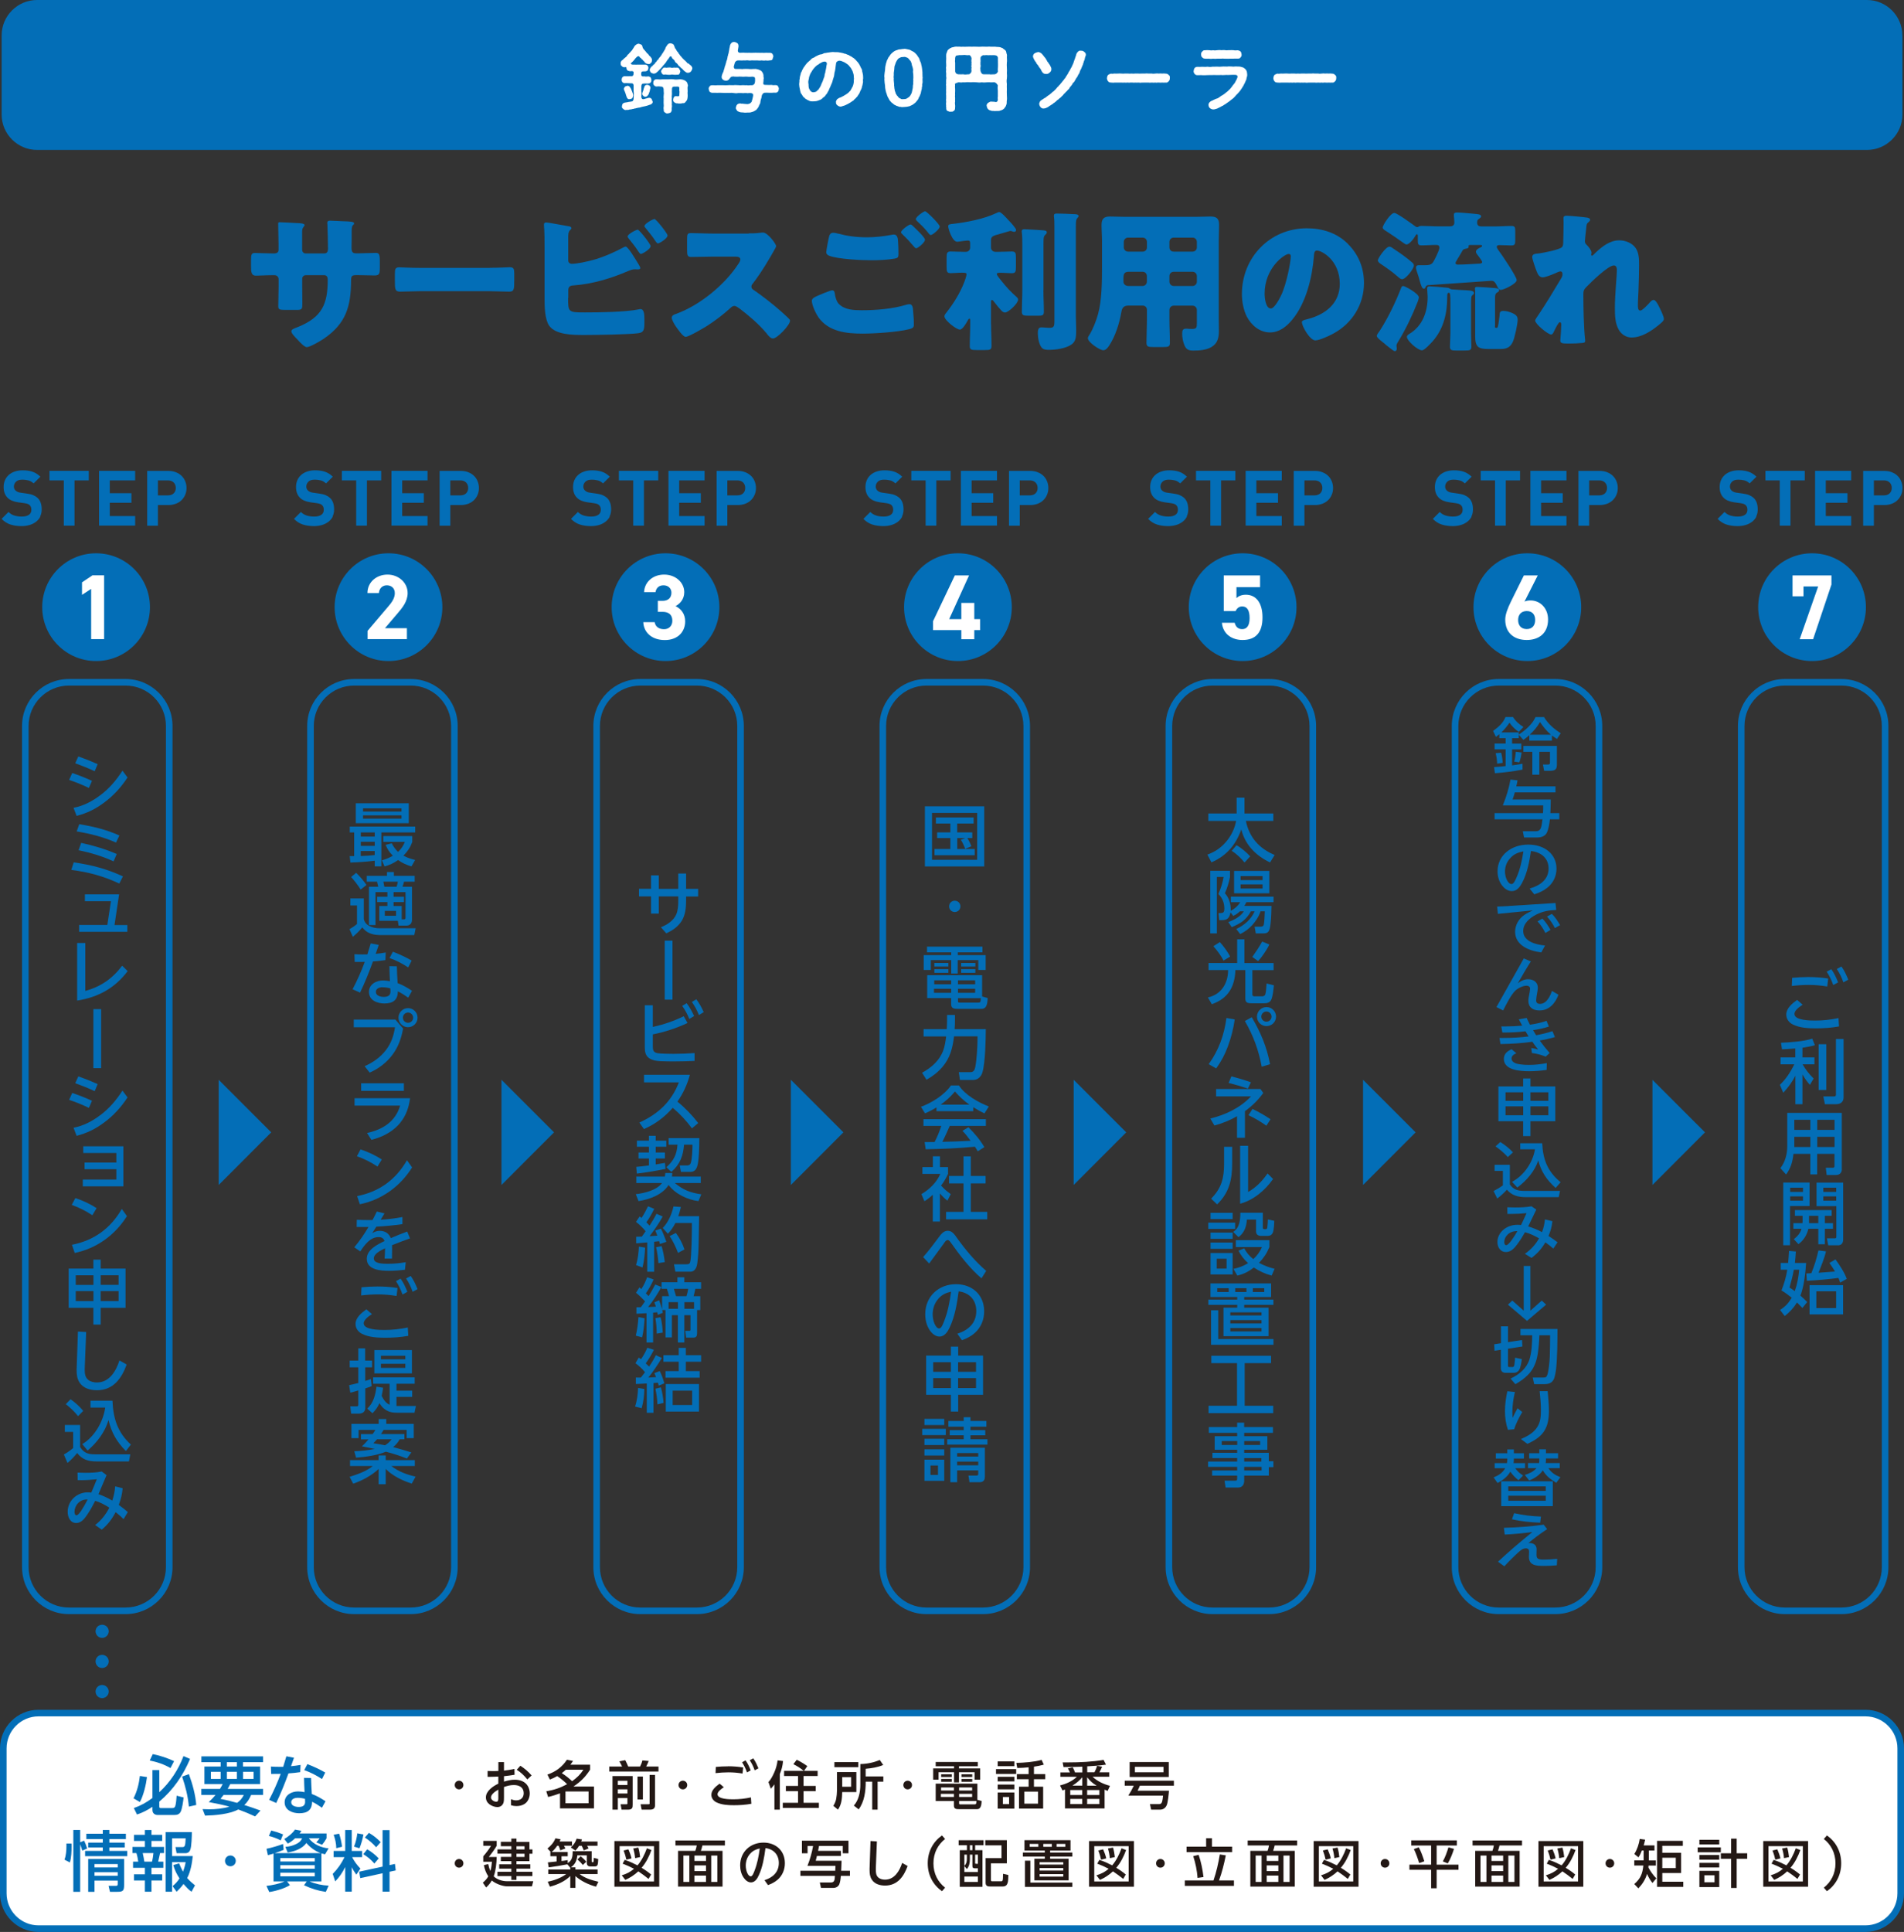 <?xml version="1.0" encoding="UTF-8"?><svg id="_レイヤー_2" xmlns="http://www.w3.org/2000/svg" viewBox="0 0 289.5 293.66"><rect x="0" y="0" width="289.5" height="293.66" fill="#333333" stroke="none"/><defs><style>.cls-1{fill:#231815;}.cls-2{fill:#fff;}.cls-3{fill:#036eb7;}</style></defs><g id="txt"><path class="cls-3" d="M289.25,5.37c0-2.95-2.42-5.37-5.38-5.37H5.63C2.67,0,.25,2.42.25,5.37v12.05c0,2.95,2.42,5.37,5.38,5.37h278.25c2.96,0,5.38-2.42,5.38-5.37V5.37Z"/><path class="cls-2" d="M99.25,15.39c.03.22-.09.39-.35.51-.19.03-.31.11-.46.15-.17.04-.36.11-.47.12-.16.01-.28.07-.45.1-.17.06-.25.09-.44.1-.2.02-.33.08-.47.11-.11-.02-.3.11-.44.09-.19.08-.36.05-.47.08-.1.06-.28.07-.48.06-.17.07-.35-.06-.46-.15-.14-.14-.25-.2-.19-.43.02-.21.08-.4.28-.48.11-.07.42-.07.58-.12.25-.07.41-.05.67-.12.06.02.24-.16.24-.41.02-.42.05-.8.02-.98-.05-.19,0-.52-.02-.86.01-.22,0-.32-.08-.4-.11-.15-.35-.08-.43-.1-.34,0-.61-.06-.88-.01-.18-.04-.24-.08-.32-.18-.09-.11-.12-.24-.11-.35.02-.15.02-.23.1-.36.11-.09.16-.16.33-.18.22,0,.51.03.88-.01.12.03.33.03.44-.1.07-.11.07-.33.07-.52-.06-.14-.26-.17-.56-.12-.24-.05-.36-.1-.39-.16-.14-.14-.14-.23-.14-.36,0-.17-.17-.09-.3-.09-.14,0-.28-.02-.41-.18-.16-.08-.16-.25-.17-.42-.02-.15.05-.33.25-.49.12-.03.16-.16.25-.22.08-.08.1-.08.24-.2.13-.1.14-.11.24-.24.02-.09.11-.19.22-.24.06-.11.11-.16.22-.25.11-.11.14-.18.22-.26.11-.07.13-.14.2-.28.17-.18.22-.4.36-.53.15-.12.26-.23.51-.27.1.02.26.06.43.15.16.11.17.25.19.4.08.17.15.32.28.4.05.08.16.19.28.34.07.17.25.22.3.31.12.15.15.25.27.31.19.23.31.35.31.6-.05.19-.02.32-.18.41-.11.16-.28.22-.4.17-.12-.04-.2-.01-.34-.1-.11-.06-.19-.14-.25-.24-.07-.14-.2-.16-.24-.26-.03-.11-.22-.12-.24-.26-.14-.09-.18-.1-.31-.29-.05-.08-.26-.05-.4.12-.2.17-.27.34-.41.47-.08.14-.22.21-.4.4-.15.14.05.24.23.25.28-.02.48.03.7,0,.16.02.41-.01.61,0,.25,0,.42.01.64,0,.18.02.23.1.33.16.02.11.14.23.11.36-.02.15-.07.25-.11.34-.09.08-.15.15-.41.17-.12.01-.33-.02-.47.04-.16.14-.11.46-.09.59.09.11.23.18.4.12.3.06.47.04.69.01.18.06.24.07.33.17.06.15.11.24.11.38,0,.16,0,.24-.11.36-.03.08-.17.16-.33.17-.24.05-.38-.03-.69.01-.26.01-.39.07-.4.46.02.35-.01.53,0,.77.05.17,0,.46,0,.76,0,.33.2.44.39.38.24-.09.38-.08.51-.15.17,0,.19-.08.3-.05.19-.02.3.09.36.18.08.11.1.25.14.38ZM95.08,14.16c-.02-.15-.11-.31-.19-.49-.09-.25.05-.36.14-.49.07-.09.27-.08.34-.14.23-.02.38.1.5.34.13.15.16.39.24.53.07.22.16.38.16.57,0,.17-.08.33-.12.42-.05.11-.31.17-.42.17-.24.05-.36-.11-.44-.32-.09-.25-.15-.41-.19-.6ZM98.4,12.89c.17,0,.25.08.38.15.07.07.15.28.11.38-.09.25-.07.47-.2.69-.02.16-.11.31-.24.44-.11.12-.17.15-.35.16-.17,0-.41-.18-.46-.41.03-.33.17-.47.2-.68.02-.15.12-.32.15-.48.09-.21.28-.25.41-.25ZM105.26,10.41c.01.12-.12.33-.19.44-.08.11-.32.23-.43.21-.16.04-.32-.05-.43-.16-.1-.02-.22-.19-.34-.28-.1-.14-.16-.21-.28-.26-.11-.11-.16-.15-.25-.26-.11-.03-.14-.14-.26-.26-.07-.14-.19-.23-.24-.27-.1-.04-.18-.15-.24-.28-.03-.15-.17-.2-.23-.3-.12-.03-.18-.19-.26-.34-.03-.14-.25-.11-.3.02-.13.19-.18.3-.24.36-.12.08-.18.25-.23.31-.07.08-.14.25-.23.31-.03.07-.17.18-.24.28-.12.08-.12.22-.25.29-.03.08-.18.21-.25.28-.1.09-.15.16-.26.27-.11.15-.25.19-.32.29-.1.08-.25.12-.4.14-.15-.02-.31-.1-.41-.16-.11-.11-.2-.3-.18-.41-.05-.12.11-.32.22-.47.14-.09.26-.19.33-.33.11-.02.22-.12.26-.26.07-.12.18-.12.25-.28.03-.14.21-.2.25-.29.08-.11.11-.24.24-.32.06-.08.11-.17.23-.32.08-.14.1-.21.22-.33.01-.08.17-.25.19-.33.05-.06.14-.22.18-.33,0-.09.11-.26.22-.43.08-.05.11-.22.24-.26.08-.08.17-.08.34-.1.11.02.32.1.41.15.11.15.14.26.19.39.02.1.11.31.22.38.05.11.1.24.23.38.12.07.14.27.25.34.09.09.12.24.25.32.07.07.18.24.26.31.09.08.22.23.28.28.11.05.15.16.3.27.09.13.16.23.3.25.14.07.19.18.33.26.16.12.3.35.28.51ZM104.56,13.13c-.05.26.01.47,0,.76-.05.28.02.48,0,.75-.01.15-.03.34-.06.44-.05.18-.14.26-.25.4-.11.16-.22.23-.42.2-.12,0-.31.09-.47.05-.12.06-.27-.05-.41-.02-.24.02-.35-.14-.45-.18-.12-.12-.16-.24-.15-.38.03-.16.07-.25.11-.36.08-.12.16-.19.34-.17.47.05.46.02.49-.17.02-.15.01-.28.03-.51-.06-.18-.03-.39-.03-.52.01-.23-.11-.25-.27-.26-.26-.01-.3.03-.52,0-.07,0-.23.03-.28.15-.09.17-.02.38-.06.5-.01.22.03.48,0,.62-.03.24-.03.32,0,.48-.06.33.02.62,0,.9-.05.11.05.26,0,.45-.02.17-.06.3-.01.46-.06.15-.08.34-.19.38-.08.07-.27.11-.42.14-.19.02-.28-.01-.42-.14-.11-.04-.23-.16-.2-.38,0-.09-.06-.33-.01-.46.02-.1.02-.28,0-.45-.03-.28.02-.65,0-.9-.05-.09.02-.34,0-.48.05-.14.02-.38,0-.62.02-.19,0-.31-.07-.48-.07-.16-.33-.19-.4-.17-.27-.05-.42-.02-.66-.01-.12.02-.26-.12-.34-.18-.08-.11-.15-.24-.11-.38.01-.12,0-.25.11-.36.05-.07.17-.18.34-.17.28-.02.56.06.89,0,.27,0,.58.01.88,0,.26-.02.58-.04.88,0,.27.06.63.03.88,0,.18-.03.36.02.55.06.17.08.31.09.49.28.1.08.18.22.18.35.08.14.08.28.06.39ZM100.65,11.18c-.03-.15-.16-.18-.12-.36.01-.16.08-.18.17-.33.1-.06.12-.22.28-.22.22-.02.39.06.51,0,.16.01.34-.04.5,0,.12.06.34.03.5,0,.18.01.28.03.51,0,.16.07.27.1.28.22.06.15.14.19.17.33-.05.09-.05.31-.12.36-.05.14-.23.22-.33.17-.23.02-.39.03-.51.01-.19-.03-.39-.05-.5,0-.14.02-.38.02-.5,0-.2-.02-.35-.06-.51-.01-.1.03-.32-.1-.33-.17Z"/><path class="cls-2" d="M118.3,13.13c.07.11.14.22.12.39-.05.16,0,.27-.12.39-.05.07-.16.18-.35.18-.15-.01-.36-.01-.53.01-.22.02-.33,0-.52,0-.18,0-.44-.03-.65,0-.09,0-.24.1-.27.17-.09.08-.15.23-.17.33,0,.2-.06.32-.11.5-.07.19-.05.22-.08.38-.01.18-.03.25-.11.36-.03.08-.14.25-.15.35-.03.1-.19.26-.22.33-.12.12-.12.19-.28.26-.16.12-.41.23-.59.26-.18.09-.44.06-.65.07-.25.03-.47.02-.68-.02-.23,0-.46-.02-.67-.14-.1-.01-.23-.15-.28-.25-.03-.06-.16-.26-.1-.35.05-.16.05-.3.18-.44.06-.1.28-.18.43-.19.22.01.26.08.3.03.25.04.5.04.74.07.17.02.34-.03.5-.1.11-.1.27-.21.28-.39.05-.14.12-.36.17-.67.05-.24.02-.36-.06-.41-.15-.14-.34-.09-.48-.11-.26.03-.35.04-.48,0-.2,0-.34,0-.44.02-.28-.03-.53-.02-.78-.02-.27.06-.49.04-.8-.01-.25-.06-.52.03-.81-.01-.3,0-.58.02-.8-.01-.32,0-.53-.02-.8,0-.25-.02-.5,0-.81-.01-.1-.01-.25-.08-.35-.18-.02-.05-.12-.25-.11-.39-.05-.1.01-.26.12-.39.01-.08.24-.2.34-.18.24-.03.6.05.83-.01.25-.01.52.02.81,0,.31.02.56.02.82,0,.31-.03.58.01.82,0,.23-.04.5-.01.82,0,.24.06.55-.04.81,0,.11.01.31.02.43,0,.13.05.31.03.58,0,.17.03.38-.01.47-.11.07-.08.15-.17.15-.26.07-.33.03-.45.03-.66.01-.2-.18-.24-.38-.27-.26.03-.57.04-.83,0-.34-.02-.57.04-.85,0-.18.01-.27-.03-.44,0-.22.03-.4-.02-.63,0-.09-.05-.33-.02-.49.02-.17.15-.26.32-.36.42-.15.14-.28.17-.41.17-.22,0-.35-.04-.5-.17-.1-.06-.2-.26-.19-.41.02-.17.06-.34.17-.58.08-.11.12-.24.15-.39.05-.17.07-.24.12-.38.03-.1.05-.3.12-.39.06-.14.03-.25.12-.39,0-.1.05-.28.11-.4.06-.1.07-.31.1-.39.03-.15.03-.26.1-.41-.01-.11.08-.2.09-.38.05-.17.06-.35.11-.64.07-.18.06-.48.16-.6.03-.07.09-.17.23-.26.08-.07.19-.1.34-.09.23.02.35.12.49.19.15.14.16.3.16.49-.05.26-.06.44-.1.6-.03.19.1.38.38.36.38-.02.57-.03.75,0,.18.02.45-.01.62,0,.18,0,.39.02.64,0,.22-.02.38,0,.62,0,.25-.02.41.03.64,0,.2.03.39.01.62,0,.21.01.47.01.65.01.16,0,.32.11.35.18.07.11.14.27.12.39-.05.17-.09.3-.12.39-.03.14-.23.2-.35.18-.2.04-.5.07-.68.01-.2.06-.42.02-.66,0-.23.06-.48,0-.66,0-.22,0-.48.02-.67,0-.24-.02-.42.06-.66,0-.27-.05-.42.04-.66,0-.26.03-.42.01-.75,0-.1,0-.31-.01-.44.1-.15.12-.23.28-.23.39-.02.1-.07.16-.09.3-.07.17-.03.29.01.4.12.15.27.1.43.11.22.01.43-.01.53,0,.12,0,.31.04.42,0,.28-.01.52-.02.81,0,.26.04.52.02.8,0,.24-.02.39-.01.66.07.23.11.42.12.57.33.09.1.16.24.22.42.05.14,0,.29.05.48.03.08.02.16-.02.31.02.16-.01.2-.03.48-.05.25.11.35.26.33.27.01.42.01.64.02.16,0,.31-.03.49.01.16.05.3-.01.51.01.19.01.28.07.35.18Z"/><path class="cls-2" d="M131.22,12.39c.01.19-.05.28-.07.44.01.19-.11.26-.1.44,0,.09-.14.34-.16.42-.1.1-.12.32-.19.4-.05.17-.19.32-.24.39-.07.17-.17.26-.27.35-.11.17-.25.22-.33.33-.07.15-.26.19-.4.31-.18.15-.39.22-.5.31-.2.11-.38.18-.52.25-.19.04-.31.11-.5.16-.25.07-.48-.07-.61-.18-.12-.08-.25-.25-.22-.48-.05-.1.07-.27.14-.4.09-.12.23-.15.35-.25.19-.09.3-.08.44-.19.09-.03.24-.12.4-.22.08-.05.31-.18.39-.25.16-.1.25-.21.34-.32.15-.07.18-.27.31-.43.03-.14.19-.27.22-.48.07-.12.08-.36.12-.52.01-.2-.02-.31.03-.53-.06-.15,0-.33-.05-.52-.01-.18-.09-.3-.14-.51-.02-.15-.16-.31-.23-.47-.08-.17-.2-.25-.31-.41-.11-.18-.36-.32-.48-.41-.16-.11-.35-.22-.55-.28-.14-.07-.23-.1-.45-.12-.2-.01-.49.17-.51.36-.07.34-.05.52-.09.68-.01.23-.08.43-.09.57-.09.18-.07.43-.11.58-.01.16-.09.35-.15.56-.09.22-.1.43-.17.56-.07.24-.19.4-.22.54-.07.16-.16.31-.24.53-.03.08-.09.26-.22.4-.02.14-.12.25-.24.38-.12.17-.17.26-.3.35s-.25.18-.34.3c-.19.14-.41.2-.62.28-.18.07-.39.09-.67.1-.28.02-.58-.02-.76-.16-.08-.01-.24-.12-.34-.18-.16-.06-.17-.16-.31-.25-.18-.12-.24-.3-.35-.47-.16-.14-.19-.33-.24-.53-.03-.17-.06-.35-.12-.58,0-.21-.07-.38-.03-.58.01-.18.05-.31.02-.45.05-.14.06-.27.07-.44.02-.18.06-.27.11-.43.02-.11.05-.33.15-.42.07-.14.08-.26.19-.41.03-.09.13-.27.23-.38.1-.1.17-.29.27-.36.09-.12.16-.23.3-.33.17-.17.31-.25.41-.36.1-.16.25-.24.46-.32.11-.03.31-.23.47-.26.15-.1.32-.16.5-.22.17,0,.39-.06.52-.16.19-.09.36-.04.53-.11.15-.03.3-.02.53-.07.12-.02.35-.05.55-.02.12,0,.26.02.46.01.16-.01.25.03.44.06.19,0,.28.08.44.08.15.08.26.09.43.12.14.07.32.16.42.17.14.1.31.19.4.22.1.06.23.18.38.25.15.11.24.22.34.31.1.09.15.21.26.28.06.08.17.27.23.32.01.07.15.27.18.34.02.15.14.24.16.35.09.1.11.21.12.38,0,.14.09.23.08.38.09.26.05.55.07.77-.05.1-.03.36-.02.46ZM125.72,9.61c-.01-.16-.22-.28-.38-.25-.16.02-.28.06-.36.1-.11.06-.23.14-.33.18-.09.03-.22.21-.35.23-.15.12-.23.15-.31.26-.1.06-.14.18-.27.29-.1.1-.15.26-.24.32-.02.11-.11.18-.2.35-.1.16-.1.19-.16.36-.06.17-.12.28-.11.39-.08.31-.14.57-.1.8.02.18.05.27.03.43.03.1.01.32.11.45.09.14.11.25.24.36.09.09.27.16.4.15.15-.01.32-.06.42-.11.09-.06.17-.19.31-.28.11-.14.17-.27.26-.39.07-.09.12-.24.19-.4.06-.14.08-.25.19-.43.05-.17.13-.31.16-.45.03-.14.14-.27.15-.46-.01-.11.03-.27.11-.47-.01-.1.05-.26.09-.47.02-.16.08-.33.08-.48s.09-.26.07-.5Z"/><path class="cls-2" d="M140.25,12.65c-.05.14-.06.3-.03.41-.01.11-.08.27-.06.4.01.12-.11.31-.09.41-.07.16-.02.27-.1.39-.06.18-.12.29-.15.38-.1.15-.16.26-.18.36-.02.07-.12.22-.18.27-.07.12-.17.18-.2.25-.12.14-.3.25-.51.41-.08.04-.25.12-.32.15-.09.08-.25.07-.35.11-.23.06-.47.06-.71.08-.17.01-.26.03-.44-.03-.12.02-.22.01-.38-.08-.15-.05-.27-.06-.35-.14-.08-.02-.2-.08-.32-.17-.06-.1-.15-.12-.27-.22-.12-.12-.2-.18-.23-.26-.11-.03-.15-.23-.2-.28-.08-.12-.12-.22-.17-.31-.06-.06-.06-.16-.15-.34-.01-.16-.07-.18-.11-.34-.07-.21-.12-.47-.16-.74-.01-.2-.02-.51-.08-.76,0-.3-.07-.5-.02-.74-.06-.24-.01-.51.02-.81.05-.25.08-.52.09-.82.02-.16.05-.32.08-.4.02-.15.06-.31.11-.4.03-.08.05-.28.15-.38.07-.14.1-.27.18-.36.14-.15.2-.32.39-.52.12-.1.26-.26.51-.41.2-.12.44-.15.66-.25.25.01.45-.07.69-.07.23-.05.42.01.55.04.23.05.4.07.53.15.14.11.35.17.48.26.12.09.26.2.42.39.14.14.16.26.26.38.11.09.18.33.22.41.01.18.14.32.17.44.07.15.07.35.11.47.07.17.05.33.09.48.03.14.02.35.05.48.03.2-.02.32.02.47-.05.17.05.34.01.45-.05.27.03.52-.02.8ZM138.86,11.31c-.01-.23-.08-.34-.03-.58.02-.23-.05-.35-.09-.58-.08-.15-.11-.35-.14-.52-.03-.08-.11-.32-.2-.42-.13-.08-.16-.23-.31-.34-.09-.1-.26-.16-.33-.17-.1-.06-.31-.07-.39-.04-.16.02-.35-.01-.49.09-.14.05-.3.15-.36.25-.15.14-.16.27-.26.39-.06.18-.15.35-.17.48-.1.15-.09.4-.11.52.01.16-.05.34-.06.53-.05.19,0,.4-.02.5,0,.23-.06.34,0,.44-.02.19-.02.35.01.55,0,.17.07.38.03.58.07.22.02.42.09.58-.01.19.1.36.14.52-.01.16.16.25.18.39.12.1.18.2.26.31.15.15.19.16.34.21.1.09.2.09.42.07.16,0,.3,0,.49-.09.09-.06.25-.17.38-.25.11-.14.22-.24.26-.39.1-.13.16-.29.18-.47.05-.2.07-.34.11-.52.01-.16,0-.41.06-.55.02-.17-.03-.33.02-.5-.03-.12-.02-.33,0-.43.01-.12-.01-.38-.01-.54Z"/><path class="cls-2" d="M153.09,14.42c0,.33.05.59,0,.81-.05.25.02.47-.08.7-.05.16-.11.25-.14.32-.1.06-.16.26-.23.28-.12.12-.36.24-.53.27-.16.09-.4.06-.59.07-.08-.02-.3.04-.45-.01-.2.02-.38-.02-.49-.08-.22-.02-.25-.14-.39-.23-.06-.11-.14-.25-.16-.43-.06-.14.03-.31.16-.45.12-.1.28-.17.42-.23.45.03.65.02.78.07.27,0,.33-.19.33-.42-.06-.2.03-.4,0-.65.01-.17-.01-.46,0-.65-.01-.26-.06-.39,0-.81-.01-.07-.12-.17-.22-.31-.17-.14-.33-.2-.48-.16-.19,0-.4.03-.49,0-.16-.02-.27,0-.42,0-.31.02-.53.06-.82,0-.27.06-.6.03-.83,0-.27-.02-.56-.04-.82,0-.28-.01-.57-.04-.82,0-.16.01-.25.02-.44,0-.2.05-.39.03-.57,0-.08-.02-.33.09-.39.11-.18.06-.3.16-.2.24-.03.31-.02.42,0,.61.02.18,0,.28,0,.5,0,.16-.03.33,0,.5-.05.19.02.38,0,.5.01.21-.02.39,0,.5-.06.15,0,.39,0,.51.03.15-.01.32-.01.51,0,.16-.08.34-.23.38-.1.14-.3.11-.44.11-.14.06-.32-.07-.44-.11-.18-.02-.2-.18-.23-.38.03-.2-.05-.27-.01-.5-.05-.21,0-.28,0-.49.02-.12-.05-.26,0-.49.01-.1.01-.3,0-.48-.01-.11-.03-.33,0-.49.01-.16-.03-.31,0-.49-.02-.18.01-.27,0-.49-.06-.2.02-.28,0-.49-.03-.12.02-.32,0-.49.05-.18.03-.36,0-.49-.02-.14.03-.33,0-.49s-.03-.3,0-.49c.01-.18-.05-.32,0-.48.03-.19-.01-.3,0-.49,0-.12-.03-.32,0-.49-.01-.15.03-.27,0-.48.01-.24-.02-.46.08-.64.09-.24.11-.43.34-.56.07-.06.17-.15.31-.19.09-.08.26-.1.34-.11.22-.08.46-.1.72-.07.25-.04.48.05.71,0,.19,0,.41.03.7,0,.18,0,.45-.02.7,0,.25-.02.51,0,.72,0,.27.01.5.02.71,0,.24-.03.47.01.72,0,.23.02.42-.04.71,0,.25,0,.42.01.7,0,.2.05.55.02.77.08.17.09.24.08.36.14.09.1.16.15.31.24.17.1.26.33.26.52.1.19.1.38.07.57,0,.32.05.6,0,.82-.02.26-.02.57,0,.82.03.29.01.57,0,.82.03.24.03.56,0,.82-.05.23-.05.53,0,.82-.03.33,0,.5,0,.82-.02.25-.01.53,0,.82ZM147.72,8.92c.02-.19-.19-.56-.38-.55-.18.06-.33,0-.52,0-.14-.04-.35,0-.45,0-.12-.01-.38.03-.47,0-.22.06-.5.03-.59.16-.05.14-.11.31-.08.41-.01.25-.05.38,0,.59.01.19-.01.38,0,.6,0,.25-.01.42,0,.73.03.24.2.4.45.43.32.03.62.01.78,0,.2.06.4.05.8,0,.06.06.25-.08.3-.18.13-.07.13-.21.16-.36-.05-.16-.02-.33,0-.52-.06-.12-.03-.3,0-.39-.05-.11.01-.3,0-.4-.05-.11-.02-.34,0-.52ZM151.73,9.53c.03-.19-.02-.4,0-.59.05-.24-.08-.36-.15-.45-.16-.08-.26-.11-.52-.11-.22.02-.39.01-.5,0-.12.02-.36.02-.51,0-.15-.03-.32.06-.57,0-.06.03-.17.1-.28.18-.12.1-.12.26-.12.36-.01.16.05.36,0,.52-.02.14.02.32,0,.4.05.12.02.21,0,.39-.05.19.01.27,0,.52.03.07.07.31.17.36.06.15.16.17.32.18.4-.02.6.03.84,0,.25.06.41,0,.84,0,.14,0,.19-.1.32-.15.05-.1.15-.19.17-.28-.06-.3.01-.51,0-.74.02-.2-.01-.35,0-.59Z"/><path class="cls-2" d="M158.09,10.34c-.05-.09-.19-.28-.27-.43-.11-.09-.25-.27-.28-.42-.11-.12-.22-.28-.3-.43-.07-.16-.17-.34-.18-.47-.01-.15.1-.4.24-.48.1-.07.35-.17.51-.19s.24.02.4.11c.14.05.16.14.31.27.1.1.22.29.32.41.15.11.2.33.3.42.06.18.16.31.28.43.05.17.23.27.27.45.09.15.17.28.17.49.02.26-.14.44-.26.53-.17.18-.41.24-.56.21-.16-.01-.28,0-.41-.13-.08-.03-.19-.2-.27-.33-.05-.17-.16-.32-.26-.46ZM165.11,8.37c-.05.15-.16.39-.17.57-.02.17-.17.39-.17.52-.1.2-.08.35-.18.5-.08.23-.17.38-.2.49-.11.18-.18.33-.22.48-.02.18-.17.33-.23.45-.06.11-.14.35-.25.44-.14.18-.16.32-.26.43-.03.07-.09.2-.19.29-.11.05-.18.17-.2.28-.1.15-.14.14-.21.27-.09.07-.16.18-.22.28-.07.15-.1.24-.23.26-.05.05-.14.23-.23.27-.11.08-.2.2-.23.25-.14.09-.18.15-.25.26-.07.06-.12.16-.25.24-.05.09-.15.18-.25.24-.09.05-.18.17-.26.23-.1.1-.23.1-.27.23-.08.07-.23.16-.27.22-.12.1-.22.11-.28.21-.07.09-.19.08-.28.19-.1.06-.23.12-.3.18-.09.11-.26.16-.39.23-.18.08-.23.1-.43.11-.16.02-.32-.04-.48-.2-.1-.14-.18-.28-.2-.48-.01-.14.07-.26.11-.36.01-.07.14-.17.27-.26.17-.12.28-.16.44-.29.17-.03.25-.19.44-.3.08-.09.31-.17.41-.31.16-.07.26-.25.41-.34.06-.06.2-.11.28-.26.09-.03.12-.14.27-.27.09-.11.17-.23.26-.27.08-.1.15-.24.26-.28.07-.06.11-.23.24-.3.09-.11.15-.23.24-.31.08-.06.14-.18.23-.31.09-.06.18-.22.22-.32.01-.07.15-.16.18-.28.07-.07.09-.15.18-.3,0-.12.11-.15.17-.29.09-.12.11-.23.16-.31.14-.2.2-.35.31-.61.12-.19.15-.41.24-.64.05-.19.16-.35.17-.51.1-.16.09-.31.18-.52.01-.09.16-.25.25-.34.09-.1.23-.16.41-.12.23-.03.42.07.52.18.18.12.26.27.24.48Z"/><path class="cls-2" d="M177.7,12.35c-.14.18-.33.24-.46.2-.23.02-.41.01-.53,0-.12.02-.36.02-.52,0-.15-.03-.32.06-.51,0-.23.03-.34.02-.52,0-.15-.01-.35.05-.51,0-.15.01-.38.01-.52,0-.17-.02-.36.03-.52,0-.15.06-.4,0-.52,0-.23.01-.31.03-.52,0-.16.05-.35-.02-.52,0-.18-.03-.4.06-.51,0-.14-.02-.35.05-.52,0-.22.03-.39.01-.52,0-.23.02-.3-.02-.51,0-.12-.01-.33-.01-.52,0-.06.02-.14.02-.22.02-.1,0-.23-.02-.32-.02-.18-.01-.33-.03-.45-.2-.08-.07-.17-.3-.17-.48.01-.12.07-.39.17-.47.07-.07.3-.18.47-.21.15.05.3,0,.52-.01.15.02.33,0,.52,0,.16-.02.39-.01.51,0,.22.01.33.03.52,0,.12.01.36,0,.52,0,.11.03.32.02.51,0,.2.02.39.03.52,0,.2-.01.32.01.52,0,.2.03.34-.01.52,0,.12.01.39-.01.52,0,.2-.04.39,0,.52,0,.22.01.38-.01.51,0,.14.05.38.01.52,0,.15-.02.32-.03.51,0,.19-.02.31-.02.52,0,.19-.02.3-.01.53.01.18,0,.34.06.46.21.15.09.2.24.17.47.02.23-.09.4-.17.48Z"/><path class="cls-2" d="M189.54,11.92c-.02.19-.15.36-.19.51-.07.16-.17.38-.25.5-.06.22-.23.32-.27.48-.16.16-.18.33-.33.44-.1.19-.24.26-.35.42-.14.1-.31.33-.38.4-.09.1-.27.3-.41.38-.18.15-.32.24-.43.34-.22.14-.28.22-.51.36-.16.1-.18.15-.3.18-.07.06-.2.17-.3.18-.16.1-.39.22-.61.32-.16.1-.42.16-.61.2-.32.02-.45-.06-.62-.18-.14-.12-.2-.25-.23-.48-.01-.18.07-.31.14-.4.1-.12.18-.15.34-.25.09,0,.18-.09.35-.16.09-.02.2-.1.34-.15.19-.02.38-.16.51-.25.17-.15.28-.2.49-.32.2-.12.27-.19.48-.36.11-.09.35-.25.45-.4.14-.09.24-.24.41-.44.08-.12.2-.29.36-.48.15-.14.18-.29.3-.49.11-.21.16-.27.23-.51.08-.28-.15-.38-.27-.38-.26-.02-.49-.01-.72,0-.25.02-.45.02-.72.01-.22-.01-.47.06-.73.01-.27,0-.53.03-.72.01-.3,0-.49-.02-.73,0-.23-.01-.44.01-.72.01-.2.01-.45.03-.72.01-.24-.03-.5.01-.74,0-.23,0-.31-.07-.43-.19-.12-.14-.18-.31-.16-.44.03-.22.07-.35.15-.45.11-.15.28-.19.42-.19.26.02.48,0,.76-.01.24.01.53.03.75-.01.25.03.55.06.75,0,.23-.02.48.01.75-.01.28.02.52.02.76-.01.28-.03.53.01.75,0,.2-.04.45-.02.74-.01.22.06.5-.04.75,0,.22.02.35-.01.53.03.14.05.41.08.52.18.19.12.33.27.39.4.1.15.09.35.12.53.03.21-.01.41-.11.66ZM182.63,8.28c-.01-.19.03-.33.16-.44.14-.12.18-.23.41-.2.25-.02.43-.03.64-.01.17.02.42.06.61,0,.22.06.36.03.62,0,.2-.02.41-.04.62,0,.19-.01.39-.04.63,0,.19.05.36-.02.61,0,.23-.01.41-.02.63,0,.2.05.41.03.64.01.19.04.32.08.42.19.14.15.12.31.16.45.03.15-.05.36-.16.44-.08.17-.25.19-.42.19-.23.02-.48-.03-.64.01-.19,0-.46.01-.63,0-.24.03-.43-.02-.61,0-.19.02-.42-.05-.63,0-.2-.01-.45,0-.62,0-.25.02-.39.03-.62,0-.19.03-.43.04-.61,0-.26-.02-.42.03-.64-.01-.23,0-.32-.11-.41-.19-.14-.11-.15-.26-.16-.44Z"/><path class="cls-2" d="M203,12.35c-.14.18-.33.24-.46.2-.23.02-.41.01-.53,0-.12.02-.36.02-.52,0-.15-.03-.32.06-.51,0-.23.03-.34.02-.52,0-.15-.01-.35.05-.51,0-.15.01-.38.01-.52,0-.17-.02-.36.03-.52,0-.15.06-.4,0-.52,0-.23.01-.31.03-.52,0-.16.05-.35-.02-.52,0-.18-.03-.4.06-.51,0-.14-.02-.35.05-.52,0-.22.03-.39.01-.52,0-.23.02-.3-.02-.51,0-.12-.01-.33-.01-.52,0-.06.02-.14.02-.22.02-.1,0-.23-.02-.32-.02-.18-.01-.33-.03-.45-.2-.08-.07-.17-.3-.17-.48.01-.12.07-.39.17-.47.07-.07.3-.18.47-.21.15.05.3,0,.52-.01.15.02.33,0,.52,0,.16-.02.39-.01.51,0,.22.01.33.03.52,0,.12.01.36,0,.52,0,.11.03.32.02.51,0,.2.02.39.03.52,0,.2-.01.32.01.52,0,.2.03.34-.01.52,0,.12.01.39-.01.52,0,.2-.04.39,0,.52,0,.22.01.38-.01.51,0,.14.05.38.01.52,0,.15-.02.32-.03.51,0,.19-.02.31-.02.52,0,.19-.02.3-.01.53.01.18,0,.34.06.46.21.15.09.2.24.17.47.02.23-.09.4-.17.48Z"/><path class="cls-3" d="M41.59,38.53c.23,0,.76-.02.76-.53v-1c0-1-.05-1.99-.05-2.99,0-.16.02-.23.21-.23.46,0,1.9.09,2.5.12.74.02,1.3.07,1.3.32,0,.07-.09.21-.14.25-.19.23-.23.44-.23.72v2.75c0,.32.19.58.53.58h2.87c.39,0,.53-.32.53-.67,0-.65-.05-3.22-.09-3.73,0-.09-.02-.19-.02-.28,0-.18.16-.3.35-.3.32,0,1.69.07,2.11.09.79.02,1.62.05,1.62.3,0,.39-.37.05-.37,1.13v1.3c0,.42-.02.83-.02,1.27,0,.67.14.88.74.88h.28c.58-.02,2.45-.07,2.66-.07.51,0,.62.21.62,1.3v1.02c0,.76-.05,1.11-.76,1.11-.83,0-1.69-.05-2.52-.05h-.28c-.67,0-.81.12-.81.81-.02,3.94-.76,6.55-4.17,8.87-.44.3-2.08,1.27-2.57,1.27-.3,0-1-.67-1.41-1.16-.37-.37-.93-.93-.93-1.25,0-.3.42-.44,1.09-.69,3.56-1.48,4.44-3.43,4.44-7.15,0-.37-.12-.69-.53-.69h-2.82c-.3,0-.53.25-.53.53v1.23c0,.95.02,2.25.02,2.55,0,.81-.02.97-.86.97h-1.62c-1.04,0-1.18-.07-1.18-.58,0-.97.05-1.92.05-2.87v-1.25c0-.32-.28-.58-.6-.58h-.46c-.9,0-1.81.07-2.41.07-.69,0-.72-.6-.72-1.46v-.86c0-.95.09-1.13.62-1.13.49,0,1.62.07,2.5.07h.3Z"/><path class="cls-3" d="M74.44,40.71c1.37,0,2.85-.09,3.06-.09.6,0,.69.25.69.93v1.11c0,1.27-.02,1.67-.76,1.67-.9,0-1.97-.07-2.99-.07h-10.65c-1.02,0-2.11.07-2.96.07-.79,0-.79-.44-.79-1.67v-1.06c0-.69.07-.97.67-.97.32,0,1.62.09,3.08.09h10.65Z"/><path class="cls-3" d="M86.38,45.27c0,2.18.02,2.22,2.55,2.22,2.13,0,6.16-.05,8.15-.46.09-.02.21-.05.3-.05.56,0,.6.83.6,1.53v.49c0,1.02-.05,1.53-.88,1.64-1.44.21-6.67.28-8.33.28s-4.31-.02-5.28-1.43c-.65-.95-.69-2.89-.69-4.03v-7.75c0-1,0-2.45-.09-3.43v-.19c0-.21.21-.28.32-.28.32,0,2.85.49,3.43.58.19.02.42.09.42.3,0,.09-.07.16-.16.25-.16.14-.32.35-.32.97v3.66c0,.32.21.53.53.53.72,0,2.25-.28,3.73-.72,1.39-.44,2.87-1.09,4.1-1.76.09-.05.28-.14.37-.14.35,0,1.41,1.78,2.04,2.82.12.21.19.37.19.44,0,.18-.23.21-.37.21-.12,0-.32-.02-.44-.02-.39,0-.72.14-1,.25-2.62,1.13-5.44,1.99-8.31,2.2-.28.02-.79.02-.83.65v1.23ZM98.93,37.4c0,.46-1.25,1.2-1.48,1.2-.14,0-.25-.18-.35-.32-.56-.86-.93-1.3-1.55-2.08-.05-.07-.12-.16-.12-.25,0-.37,1.32-1.04,1.53-1.04.25,0,1.97,2.2,1.97,2.5ZM101.5,35.8c0,.44-1.23,1.2-1.46,1.2-.14,0-.28-.19-.53-.58-.39-.58-.88-1.18-1.34-1.74-.07-.09-.19-.21-.19-.3,0-.39,1.32-1.09,1.53-1.09.25,0,1.99,2.2,1.99,2.5Z"/><path class="cls-3" d="M113.84,35.47c.46,0,1.13,0,1.6-.07.16-.02.42-.05.58-.05.72,0,1.99,1.74,1.99,2.06,0,.12-.19.44-.35.72-.44.79-1.81,3.19-3.22,5-.12.14-.19.25-.19.44,0,.23.12.37.32.49,1.41.97,2.92,2.15,4.21,3.29.23.21,1.04.93,1.2,1.13.09.07.14.16.14.28,0,.65-1.94,2.69-2.59,2.69-.35,0-.65-.37-.9-.67-.02-.07-.07-.12-.12-.16-1.18-1.41-2.62-2.62-4.07-3.73-.23-.16-.56-.39-.76-.39-.23,0-.42.12-.58.28-1.11,1.02-2.36,1.97-3.63,2.78-.51.32-2.75,1.64-3.22,1.64-.42,0-1.27-1.27-1.53-1.64-.19-.28-.58-.95-.58-1.25,0-.35.32-.49.6-.58,3.59-1.27,7.43-4.4,9.51-7.59.12-.16.32-.49.32-.69,0-.39-.39-.44-.79-.44h-3.52c-1.04,0-2.11.05-3.17.05-.58,0-.62-.28-.62-1.11v-1.55c0-.81.05-.97.6-.97,1.06,0,2.13.07,3.19.07h5.56Z"/><path class="cls-3" d="M124.34,44.94c.28-.12,1.92-.81,2.18-.81.35,0,.39.3.42.56.05.39.25,1.16.6,1.5.9.93,2.34.97,3.54.97,2.11,0,4.7-.21,6.69-.83.16-.05.37-.09.53-.09.25,0,.46.21.51.7.14,1.48.14,1.83.14,2.45,0,.42-.23.53-.81.67-1.69.42-5.16.65-6.97.65-2.48,0-5.14-.28-6.71-2.45-.39-.56-1.02-1.85-1.02-2.55,0-.39.58-.62.9-.76ZM127.59,35.54c1.06.3,2.52.53,4.21.53,1.25,0,2.5-.14,3.75-.37.12-.02.23-.05.37-.05.51,0,.6.58.62.93.05.67.07,1.34.07,2.01,0,.49-.07.62-.56.72-1.09.19-2.43.25-3.54.25-1.53,0-5.09-.16-6.44-.69-.23-.09-.44-.25-.44-.53,0-.3.37-2.2.46-2.5.09-.28.28-.46.6-.46.21,0,.62.09.88.16ZM138.81,34.36c.32.3,1.83,1.71,1.83,2.08,0,.42-1.09,1.3-1.34,1.3-.14,0-.32-.23-.56-.51-.07-.07-.12-.14-.19-.21-.39-.49-.86-.93-1.3-1.37-.16-.16-.25-.23-.25-.35,0-.32,1.18-1.18,1.44-1.18.12,0,.25.12.37.23ZM142.89,34.41c0,.42-1.11,1.32-1.37,1.32-.14,0-.25-.16-.6-.6-.46-.56-.95-1.02-1.46-1.5-.07-.07-.21-.21-.21-.32,0-.37,1.2-1.2,1.41-1.2.23,0,2.22,1.97,2.22,2.31Z"/><path class="cls-3" d="M150.69,49.27c0,1.09.07,2.18.07,3.29,0,.6-.23.65-1,.65h-1.27c-.79,0-1.04-.05-1.04-.62,0-1.11.07-2.2.07-3.31v-.62c0-.07-.02-.23-.12-.23s-.21.18-.3.35c-.19.35-.74,1.32-1.16,1.32-.51,0-2.34-1.41-2.34-2.01,0-.21.12-.35.3-.58,1.09-1.39,2.06-2.94,2.71-4.61.09-.25.35-.95.35-1.2,0-.23-.19-.25-.72-.25-.58,0-1.16.07-1.69.07-.58,0-.62-.25-.62-1v-1.32c0-.72.05-.97.62-.97s1.23.05,1.99.05h.32c.37,0,.65-.28.65-.65v-.65c0-.32-.09-.42-.35-.42-.19,0-.86.09-1.06.12-.14.02-.42.07-.56.07-.74,0-1.37-1.97-1.37-2.36,0-.32.32-.32.79-.37,1.99-.23,4.65-.74,6.46-1.6.19-.09.39-.19.51-.19.32,0,1.18,1,1.44,1.27.23.23,1.13,1.2,1.13,1.46,0,.16-.14.28-.28.28-.07,0-.19-.02-.25-.05-.09-.05-.23-.09-.35-.09-.05,0-.19.05-.51.14-.46.14-1.5.44-1.76.51-.37.12-.67.28-.67.72v1.16c0,.37.3.65.67.65h.51c.76,0,1.41-.05,1.99-.05s.62.25.62,1v1.3c0,.74-.05,1-.62,1-.53,0-1.13-.07-1.76-.07-.37,0-.53.05-.53.19,0,.18.49.79.72,1.06.74.93,1.39,1.64,2.29,2.43.12.12.23.21.23.39,0,.62-1.5,1.97-1.97,1.97-.19,0-.35-.07-.56-.28-.28-.3-.81-.93-1.06-1.27-.09-.12-.25-.35-.37-.35-.05,0-.14,0-.16.25v3.45ZM158.65,44.11c0,1.09.07,2.18.07,3.26,0,.58-.23.62-.9.62h-1.39c-.81,0-1.06-.05-1.06-.6,0-1.09.07-2.2.07-3.29v-6.78c0-.69,0-1.46-.07-1.97-.02-.07-.02-.14-.02-.19,0-.28.21-.32.44-.32.35,0,2.31.14,2.73.16.23.02.65.02.65.32,0,.16-.16.3-.28.42-.21.23-.23.37-.23,1.6v6.76ZM163.58,48.02c0,.69.05,1.39.05,2.08,0,1.06-.02,1.76-.69,2.25-.86.62-2.41.83-3.45.83-.39,0-.86-.02-1.13-.37-.39-.51-.56-1.5-.56-2.15,0-.35.02-.9.51-.9.09,0,.28,0,.44.02.25.02.56.05.81.05.69,0,.76-.23.76-1.02v-14.31c0-.58,0-1.16-.07-1.55v-.19c0-.28.23-.3.44-.3.86,0,1.71.05,2.57.09.21,0,.74,0,.74.3,0,.09-.07.16-.14.23-.25.28-.28.42-.28,1.48v13.45Z"/><path class="cls-3" d="M171.59,46.45c-.79,0-1,.39-1.11,1.09-.3,1.67-.88,3.5-1.78,4.91-.21.32-.51.79-.95.79-.51,0-2.34-1.2-2.34-1.83,0-.14.07-.28.23-.51.53-.83,1.06-2.2,1.32-3.17.58-2.13.6-4.95.6-7.2v-3.87c0-.83-.07-1.64-.07-2.48,0-.9.35-1.27,1.27-1.27.76,0,1.53.05,2.29.05h10.76c.74,0,1.5-.05,2.25-.05.93,0,1.3.32,1.3,1.27,0,.81-.05,1.64-.05,2.48v11.74c0,.62.02,1.27.02,1.9,0,1.04-.19,1.92-1.18,2.48-.79.44-1.81.51-2.71.51-.81,0-1.13-.21-1.41-.97-.19-.51-.28-1.07-.28-1.62,0-.42.07-.74.56-.74.14,0,.25,0,.39.02.21.02.35.02.56.02.67,0,.72-.21.72-.83v-2.06c0-.35-.28-.65-.65-.65h-2.87c-.37,0-.65.3-.65.65v1.39c0,1.23.07,2.43.07,3.63,0,.58-.28.62-1.06.62h-1.44c-.81,0-1.06-.05-1.06-.65,0-1.2.07-2.41.07-3.61v-1.39c0-.37-.25-.65-.65-.65h-2.15ZM171.63,41.31c-.72,0-.81.37-.81,1v.51c0,.32.25.65.76.65h2.15c.37,0,.65-.3.65-.65v-.86c0-.35-.25-.65-.65-.65h-2.11ZM173.74,38.25c.39,0,.65-.28.65-.65v-.83c0-.37-.28-.65-.65-.65h-2.22c-.35,0-.65.28-.65.65v.83c0,.37.3.65.65.65h2.22ZM181.33,38.25c.37,0,.65-.28.65-.65v-.83c0-.37-.28-.65-.65-.65h-2.87c-.37,0-.65.28-.65.65v.83c0,.37.25.65.65.65h2.87ZM178.46,41.31c-.39,0-.65.3-.65.65v.86c0,.35.28.65.65.65h2.87c.37,0,.65-.3.65-.65v-.86c0-.35-.28-.65-.65-.65h-2.87Z"/><path class="cls-3" d="M204.94,37.07c1.64,1.64,2.45,3.66,2.45,5.95,0,3.26-1.78,6.13-4.65,7.68-.58.32-2.11,1.04-2.75,1.04-.81,0-2.04-2.13-2.04-2.78,0-.21.21-.3.88-.46,2.69-.69,4.88-2.38,4.88-5.35,0-3.63-2.78-5.07-3.47-5.07-.39,0-.44.42-.46.83-.25,3.22-1.18,7.15-3.31,9.7-.86,1.04-1.97,1.92-3.36,1.92-1.55,0-2.82-1.06-3.52-2.38-.53-1.02-.76-2.34-.76-3.47,0-5.55,4.28-9.98,9.86-9.98,2.36,0,4.58.69,6.25,2.36ZM192.28,44.64c0,.56.14,2.25.95,2.25.56,0,1.34-1.53,1.57-2.01.81-1.67,1.46-5.09,1.46-5.93,0-.19-.09-.35-.3-.35-.67,0-3.68,2.13-3.68,6.04Z"/><path class="cls-3" d="M215.73,45.22c0,.14-.12.49-.16.62-.83,2.11-1.76,4.07-2.94,6.02-.12.19-.3.46-.3.69,0,.14.05.3.05.46,0,.19-.12.37-.3.37s-.86-.56-1.32-.93c-.14-.12-.25-.23-.32-.28-.23-.18-1.11-.83-1.11-1.11,0-.14.25-.51.44-.76.05-.07.09-.14.12-.18,1.23-1.94,2.34-4.26,3.17-6.41.07-.16.14-.23.32-.23.23,0,2.36,1.13,2.36,1.74ZM211.26,37.49c.21,0,.49.21.67.35.86.56,1.97,1.34,2.73,2.01.16.14.32.28.32.51,0,.49-1.23,2.08-1.78,2.08-.19,0-.3-.07-.65-.37-.81-.72-1.69-1.34-2.59-1.94-.19-.12-.46-.32-.46-.56,0-.3,1.2-2.08,1.76-2.08ZM216.75,43.69c-.05.09-.14.19-.25.19-.3,0-.44-.53-.67-1.32-.07-.28-.16-.6-.28-.93-.07-.23-.25-.7-.25-.93,0-.37.25-.39.53-.39h.9c.49,0,.81-.05,1.09-.35.25-.3,1.04-1.94,1.04-2.29s-.19-.44-.49-.44c-.74,0-1.48.07-2.22.07-.53,0-.58-.21-.58-.83v-.65c0-.09-.02-.21-.14-.21-.09,0-.16.14-.21.21-.21.39-.9,1.34-1.37,1.34-.16,0-.51-.28-.65-.37-.79-.58-1.6-1.11-2.41-1.64-.25-.16-.56-.32-.56-.58,0-.28,1.16-2.2,1.78-2.2.39,0,2.69,1.67,3.15,2.01.12.09.19.14.32.14.12,0,.16-.02.23-.09.14-.07.28-.09.44-.09.86,0,1.74.07,2.59.07h1.74c.35,0,.65-.16.65-.56,0-.3-.02-.49-.05-.79-.02-.18-.02-.37-.02-.44,0-.3.28-.32.53-.32.42,0,1.99.14,2.48.19.67.07,1.13.07,1.13.42,0,.16-.19.23-.35.37-.23.14-.25.3-.25.58,0,.42.28.56.65.56h1.97c.86,0,1.71-.07,2.59-.07.53,0,.58.19.58.81v1.34c0,.6-.05.81-.58.81-.6,0-1.2-.05-1.81-.05-.19,0-.42.02-.42.28,0,.16.21.42.3.56.46.6,2.73,3.96,2.73,4.47,0,.56-1.99,1.5-2.43,1.5-.25,0-.42-.3-.51-.51-.32-.58-.42-.88-.93-.88-.19,0-8.61.62-9.65.67-.23.05-.28.14-.37.35ZM223.67,50.64c0,.69.05,1.41.05,2.04,0,.56-.23.6-1.02.6h-1.34c-.62,0-.9-.05-.9-.58,0-.58.07-1.37.07-2.06v-4.33c0-1.32,0-1.81-.23-1.81-.25,0-.25.3-.25.46v.14c0,2.48-.53,4.86-2.22,6.78-.28.3-1.23,1.37-1.62,1.37-.65,0-2.29-1.46-2.29-2.04,0-.25.23-.37.42-.49,1.97-1.2,2.73-3.36,2.73-5.56v-.07c0-.37-.07-.88-.07-1.2,0-.23.07-.37.32-.37.35,0,2.06.14,2.5.19.25.02.42.02.62.16.21.14.3.12.69.14.16.02.37.02.67.05,1.85.09,2.31.09,2.31.49,0,.16-.02.14-.23.32-.19.16-.21.39-.21,1.44v4.33ZM221.52,39.55c-.09.14-.21.28-.21.44,0,.18.19.23.35.23,1.04,0,2.08-.09,3.12-.14.23,0,.58-.02.58-.25,0-.19-.67-1.04-.81-1.23-.07-.12-.14-.21-.14-.32,0-.35.44-.56.69-.67.12-.07.25-.12.25-.23,0-.14-.21-.14-.28-.14h-1.5c-.12,0-.28,0-.28.14,0,.05.02.09.02.16,0,.16-.23.23-.37.25-.21.05-.44.07-.56.28-.28.51-.58,1-.88,1.48ZM227.3,49.55c0,.23.02.28.19.28h.05c.14,0,.16-.02.23-.28.07-.23.25-1.57.25-1.83.02-.16.02-.46.56-.46.49,0,1.02.16,1.46.37.42.21.72.44.72.95,0,.67-.46,2.82-.76,3.43-.39.79-.93,1.04-1.81,1.04h-1.88c-1.53,0-2.01-.3-2.01-1.94v-6.46c0-.21,0-.44-.02-.62-.02-.05-.02-.12-.02-.19,0-.23.21-.23.39-.23.35,0,2.41.14,2.78.19.19.02.51.07.51.3,0,.21-.16.28-.32.37-.3.19-.3.51-.3.83v4.26Z"/><path class="cls-3" d="M241.42,33.11c.25.05.35.14.35.3s-.12.25-.23.35c-.3.23-.3.32-.37,1.04-.02.16-.19,1.64-.19,1.85,0,.28.09.39.28.58.25.23.72.83.72,1.18,0,.12-.05.21-.05.3,0,.14.09.16.12.16.12,0,.35-.25.53-.44,1-.95,2.2-1.9,3.63-1.9.9,0,1.94.39,2.48,1.16.53.74.53,1.78.53,2.66,0,1.25-.05,2.5-.09,3.73-.02.76-.09,1.53-.09,2.27,0,.37,0,.86.37.86.32,0,1.25-1.02,1.5-1.3.14-.16.3-.32.53-.32.3,0,.67.74.79.97.21.42.76,1.53.76,1.92,0,.25-.25.49-.76.9-1.16.95-2.62,1.92-4.17,1.92-.81,0-1.53-.49-1.92-1.16-.58-1-.6-2.22-.6-3.33,0-2.25.3-4.58.3-5.81,0-.3-.09-.65-.46-.65-.88,0-3.52,2.59-4.19,3.29-.42.42-.44.65-.44,1.2,0,1.9.05,4.82.25,6.67.02.12.02.23.02.32,0,.23-.19.28-.42.3-.76.07-1.3.09-2.06.09-.97,0-1.3-.02-1.3-.46,0-.05.14-1.64.14-2.41,0-.16-.02-.37-.21-.37-.21,0-.6.81-.83,1.27-.05.12-.09.21-.12.25-.07.14-.19.35-.37.35-.49,0-2.43-1.62-2.43-2.11,0-.19.35-.67.49-.86,1.18-1.76,2.38-3.75,3.47-5.58.14-.23.19-.42.19-.6,0-.23-.05-.44-.3-.44-.21,0-.46.12-.97.35-.53.23-1.41.55-1.74.55-.49,0-.74-.46-.9-.88-.16-.39-.69-1.88-.69-2.22,0-.37.3-.51.97-.53.67-.09,3.17-.56,3.56-.97.16-.16.19-.49.19-.74v-.19c.02-.93.05-1.85.05-2.78,0-.23-.02-.44-.02-.67,0-.32.19-.39.46-.39.49,0,2.73.21,3.24.3Z"/><path class="cls-3" d="M15.53,248.96c-.13,0-.26-.02-.38-.07-.13-.06-.24-.13-.33-.22-.09-.09-.16-.2-.21-.33-.06-.12-.08-.25-.08-.38,0-.26.11-.52.29-.71.09-.09.2-.16.33-.21.24-.1.52-.1.76,0,.12.05.23.12.33.21.04.05.08.1.12.16.04.05.07.11.09.17.03.06.05.12.06.19,0,.06.02.13.02.19,0,.26-.11.52-.29.71-.1.09-.21.16-.33.22-.12.05-.25.07-.38.07Z"/><path class="cls-3" d="M14.53,270.86c0-.55.44-1,1-1h0c.55,0,1,.45,1,1h0c0,.55-.45,1-1,1h0c-.56,0-1-.45-1-1ZM14.53,266.28c0-.55.44-1,1-1h0c.55,0,1,.45,1,1h0c0,.55-.45,1-1,1h0c-.56,0-1-.45-1-1ZM14.53,261.7c0-.55.44-1,1-1h0c.55,0,1,.45,1,1h0c0,.55-.45,1-1,1h0c-.56,0-1-.45-1-1ZM14.53,257.12c0-.55.44-1,1-1h0c.55,0,1,.45,1,1h0c0,.55-.45,1-1,1h0c-.56,0-1-.45-1-1ZM14.53,252.54c0-.55.44-1,1-1h0c.55,0,1,.45,1,1h0c0,.55-.45,1-1,1h0c-.56,0-1-.45-1-1Z"/><path class="cls-3" d="M15.53,276.44c-.13,0-.26-.03-.38-.08-.13-.05-.24-.12-.33-.21-.05-.05-.09-.1-.12-.15-.04-.06-.07-.12-.09-.18-.03-.06-.05-.12-.06-.18-.02-.07-.02-.13-.02-.2,0-.13.02-.26.08-.38.04-.13.12-.23.21-.33.09-.09.2-.16.33-.21.24-.11.51-.11.76,0,.12.05.23.12.33.21.18.19.29.45.29.71,0,.07-.01.13-.02.2,0,.06-.03.12-.06.18-.02.06-.05.12-.09.18-.04.05-.08.1-.12.15-.1.09-.21.16-.33.21s-.25.08-.38.08Z"/><path class="cls-2" d="M289,265.76c0-2.95-2.41-5.37-5.36-5.37H5.86c-2.95,0-5.36,2.42-5.36,5.37v22.03c0,2.95,2.41,5.37,5.36,5.37h277.77c2.95,0,5.36-2.42,5.36-5.37v-22.03Z"/><path class="cls-3" d="M283.64,293.66H5.86c-3.23,0-5.86-2.63-5.86-5.87v-22.03c0-3.24,2.63-5.87,5.86-5.87h277.78c3.23,0,5.86,2.63,5.86,5.87v22.03c0,3.24-2.63,5.87-5.86,5.87ZM5.86,260.89c-2.68,0-4.86,2.19-4.86,4.87v22.03c0,2.69,2.18,4.87,4.86,4.87h277.78c2.68,0,4.86-2.19,4.86-4.87v-22.03c0-2.69-2.18-4.87-4.86-4.87H5.86Z"/><path class="cls-3" d="M21.27,273.91l-.97-.56c.54-1.03.84-2.26.97-3.4l1.08.17c-.14,1.12-.53,2.81-1.08,3.79ZM23.18,269.06h1.04v3.36c1.64-1.5,2.9-3.41,3.68-5.49l1,.43c-1.07,2.52-2.57,4.72-4.68,6.49v.71c0,.25.06.27.26.27h1.69c.25,0,.37-.05.46-.26.14-.33.2-1.23.23-1.62l1.06.27c-.05.51-.23,1.75-.45,2.18-.21.38-.53.48-.94.48h-2.59c-.31,0-.76-.19-.76-.75v-.49c-.77.51-1.47.88-2.35,1.17l-.48-.98c1.07-.37,1.93-.86,2.83-1.53v-4.24ZM26.47,267.7l-.55,1.05c-1-.58-2.02-.92-3.15-1.15l.46-.97c1.02.19,2.3.62,3.24,1.07ZM29.84,274.36l-1.12.25c-.16-1.64-.5-3-1.03-4.56l1.03-.38c.55,1.51.99,3.08,1.12,4.69Z"/><path class="cls-3" d="M33.87,271.18h-2.79v-2.66h2.47v-.67h-2.93v-.88h9.38v.88h-3.05v.67h2.6v2.66h-4.54c-.13.27-.24.48-.39.74h5.38v.92h-1.82c-.25.6-.55,1.08-1.03,1.53.83.26,1.65.54,2.46.84l-.82.89c-.84-.39-1.69-.74-2.56-1.06-1.3.72-3.56.9-5.05.94l-.38-.99c.33.02.66.03.99.03,1.01,0,2.11-.11,3.09-.4-1.03-.3-2.09-.5-3.14-.7.37-.35.7-.68,1.03-1.08h-2.16v-.92h2.83c.15-.25.29-.48.42-.74ZM32.07,270.4h1.48v-1.08h-1.48v1.08ZM37.07,272.84h-3.08c-.15.2-.31.4-.47.59.85.17,1.7.37,2.53.61.47-.34.76-.68,1.02-1.2ZM34.49,268.52h1.53v-.67h-1.53v.67ZM34.49,270.4h1.53v-1.08h-1.53v1.08ZM36.96,270.4h1.6v-1.08h-1.6v1.08Z"/><path class="cls-3" d="M43.54,266.96l1.16.22c-.15.43-.3.86-.45,1.29.49-.05.97-.11,1.45-.2l-.05,1.1c-.58.08-1.21.16-1.79.19-.55,1.53-1.16,3.03-1.86,4.5l-1.08-.48c.67-1.28,1.26-2.6,1.76-3.95-.35.01-.71.01-1.06.01h-.39l-.04-1.12c.38.03.75.04,1.13.04.24,0,.49,0,.74,0,.17-.53.33-1.06.48-1.59ZM49.49,273.8l-.54.98c-.48-.34-.97-.66-1.5-.91,0,1.28-.73,1.75-1.95,1.75-1.03,0-2.22-.46-2.22-1.66,0-1.12,1.05-1.66,2.04-1.66.33,0,.66.05.99.11-.04-.72-.07-1.45-.08-2.17l1.07.02c.01.81.07,1.62.11,2.43.75.28,1.42.66,2.08,1.11ZM45.25,273.27c-.41,0-.97.16-.97.67,0,.56.67.72,1.12.72.55,0,.99-.15.99-.77,0-.16-.01-.31-.02-.46-.32-.1-.79-.16-1.12-.16ZM46.74,268.15c.95.37,1.82.77,2.71,1.28l-.49.99c-.85-.55-1.74-1.03-2.7-1.35l.48-.92Z"/><path class="cls-3" d="M10.87,280.22c.01.12.01.25.01.38,0,.8-.02,1.74-.26,2.5l-.82-.43c.25-.6.3-1.42.3-2.07,0-.13,0-.26,0-.38h.78ZM12.19,287.56h-1.04v-9.4h1.04v1.87l.6-.25c.19.38.34.79.46,1.2l-.74.32c-.08-.32-.2-.64-.32-.96v7.23ZM16.63,279.54v.54h2.33v.74h-2.33v.52h2.72v.8h-6.41v-.8h2.69v-.52h-2.22v-.74h2.22v-.54h-2.5v-.81h2.5v-.57h1v.57h2.51v.81h-2.51ZM18.87,286.48c0,.95-.16,1.08-1.09,1.08h-1.06l-.21-.91h1.15c.21,0,.24-.09.24-.34v-.45h-3.53v1.7h-.96v-4.99h5.46v3.91ZM14.37,283.34v.52h3.53v-.52h-3.53ZM14.37,284.58v.54h3.53v-.54h-3.53Z"/><path class="cls-3" d="M23.03,278.17v.73h1.63v.93h-1.63v.91h1.91v.93h-.6c-.05.28-.22,1.03-.29,1.31h.79v.93h-1.81v.99h1.63v.94h-1.63v1.71h-1v-1.71h-1.66v-.94h1.66v-.99h-1.8v-.93h.79c-.05-.42-.15-.91-.28-1.31h-.6v-.93h1.89v-.91h-1.66v-.93h1.66v-.73h1ZM21.7,281.67c.1.43.18.87.25,1.31h1.16c.11-.41.18-.89.22-1.31h-1.63ZM28.23,283.05h-2.07v4.5h-.98v-9.07h3.99c0,.6-.04,2.16-.23,2.67-.14.38-.38.54-.78.54h-1.31l-.17-.93h1.04c.37,0,.46-.11.51-1.33h-2.07v2.7h3.15c-.12,1.12-.32,2.33-.85,3.34.37.42.75.76,1.19,1.11l-.53.97c-.45-.31-.86-.77-1.22-1.18-.33.45-.64.79-1.05,1.18l-.61-.85c.44-.37.74-.69,1.05-1.18-.43-.67-.72-1.24-.94-2.02l.88-.27c.18.43.37.86.59,1.27.2-.5.31-.91.41-1.45Z"/><path class="cls-3" d="M35.03,282.04c.46,0,.82.36.82.82s-.36.82-.82.82-.82-.36-.82-.82.36-.82.82-.82Z"/><path class="cls-3" d="M40.73,281.99l-.21-.97c.73-.14,1.82-.47,2.52-.73l.09.89c-.52.23-.83.32-1.36.5h7c-.85-.3-1.6-.86-2.18-1.54-.62.88-1.83,1.28-2.85,1.45l-.35-.86c.61-.05,1.11-.17,1.66-.44.41-.2.72-.44.88-.87h-1.06c-.37.35-.66.57-1.11.81l-.54-.7c.53-.29,1.32-.91,1.63-1.43l.98.18c-.1.18-.14.25-.27.41h4.09v.73c-.19.35-.42.68-.68.99l-.88-.37c.22-.23.33-.36.5-.62h-1.63c.69.92,1.87,1.44,3,1.53l-.54.91c-.2-.04-.35-.08-.55-.14v4.26h-1.79c.9.39,1.92.6,2.89.64l-.43.95c-1.28-.2-2.14-.47-3.31-1.01l.41-.58h-2.99l.43.56c-.76.5-2.24.93-3.14,1.05l-.43-.93c.87-.1,1.95-.31,2.74-.68h-1.66v-4.24c-.28.09-.57.18-.86.25ZM43.04,278.83l-.36.91c-.55-.29-1.19-.52-1.8-.67l.36-.83c.7.18,1.13.32,1.8.59ZM42.62,282.95h5.24v-.52h-5.24v.52ZM42.62,284.06h5.24v-.54h-5.24v.54ZM42.62,285.21h5.24v-.55h-5.24v.55Z"/><path class="cls-3" d="M50.97,285.98l-.38-1.14c.76-.78,1.32-1.57,1.79-2.55h-1.65v-.94h1.76v-3.18h.99v3.18h1.58v.94h-1.52c.37.71.72,1.16,1.26,1.74l-.62.92c-.25-.37-.51-.73-.7-1.13v3.71h-.99v-3.74c-.42.85-.86,1.49-1.52,2.19ZM52.01,280.71l-.88.22c-.01-.7-.16-1.38-.4-2.04l.83-.17c.2.57.38,1.39.45,1.99ZM54.66,280.94l-.83-.25c.27-.66.41-1.31.5-2.02l.93.18c-.11.63-.35,1.5-.6,2.09ZM58.17,278.18h1.06v5.32l.82-.18.12.99-.94.2v3.03h-1.06v-2.8l-3.39.74-.16-.98,3.55-.77v-5.55ZM57.58,282.48l-.66.78c-.54-.62-.99-.99-1.68-1.42l.59-.74c.63.35,1.26.86,1.75,1.38ZM57.88,280.01l-.69.78c-.5-.58-1.06-1.06-1.71-1.48l.61-.71c.71.41,1.21.82,1.79,1.41Z"/><path class="cls-1" d="M69.8,270.67c.37,0,.66.29.66.66s-.29.66-.66.66-.66-.29-.66-.66.29-.66.66-.66Z"/><path class="cls-1" d="M75.76,267.84h.87v1.3c.56-.06,1.04-.14,1.59-.26l.02.89c-.54.09-1.07.16-1.61.22v.82c.55-.16,1.06-.29,1.63-.29.8,0,1.59.26,2.01.99.18.33.28.71.28,1.09,0,.62-.27,1.29-.82,1.62-.35.22-.79.31-1.21.31-.29,0-.54-.04-.82-.13v-.92c.26.11.49.18.78.18.68,0,1.15-.38,1.15-1.09,0-.9-.7-1.24-1.5-1.24-.54,0-.99.12-1.5.3v1.56c0,.26,0,.56-.07.81-.14.44-.49.68-.94.68-.42,0-.87-.18-1.2-.42-.34-.26-.54-.62-.54-1.06,0-.97,1.1-1.71,1.89-2.08v-1.08c-.4.02-.79.04-1.18.04-.15,0-.3,0-.45,0v-.89c.3.02.59.02.9.02.24,0,.49,0,.74-.02v-1.36ZM74.65,273.22c0,.37.49.65.81.65.3,0,.31-.3.31-.54v-1.3c-.4.22-1.12.68-1.12,1.2ZM79.12,268.4c.66.42,1.18.87,1.71,1.47l-.65.61c-.49-.61-.95-1.05-1.61-1.47l.55-.61Z"/><path class="cls-1" d="M84.74,269.96c-.4.23-.7.37-1.13.54l-.38-.76c1.27-.43,2.22-1.14,2.97-2.25l.93.18c-.13.2-.26.38-.4.57h2.99v.76c-.72,1.12-1.43,1.81-2.53,2.56h3.12v3.32h-5.16v-2.29c-.62.23-1.15.4-1.81.56l-.28-.87c1.22-.21,2.08-.5,3.17-1.08-.52-.5-.9-.81-1.5-1.23ZM88.7,269h-2.66c-.2.18-.4.36-.62.52.62.41,1.03.71,1.57,1.23.73-.54,1.22-.99,1.72-1.75ZM85.98,272.31v1.79h3.51v-1.79h-3.51Z"/><path class="cls-1" d="M94.59,268.52c-.12-.27-.27-.54-.42-.79l.9-.18c.14.26.34.69.45.97h1.8c.14-.26.29-.64.35-.93l.96.08c-.1.29-.24.57-.38.85h1.87v.76h-7.48v-.76h1.95ZM96.2,269.96v4.37c0,.27-.02.39-.09.5-.14.22-.41.24-.6.24h-1l-.15-.82h.85c.17,0,.19,0,.19-.16v-.78h-1.46v1.76h-.81v-5.1h3.07ZM93.94,270.69v.64h1.46v-.64h-1.46ZM93.94,271.98v.64h1.46v-.64h-1.46ZM96.93,270.04h.82v3.49h-.82v-3.49ZM99.6,269.78v4.57c0,.19-.03.39-.17.54-.14.14-.35.18-.57.18h-1.3l-.16-.82h1.22c.06,0,.15,0,.15-.09v-4.37h.83Z"/><path class="cls-1" d="M103.83,270.67c.37,0,.66.29.66.66s-.29.66-.66.66-.66-.29-.66-.66.29-.66.66-.66Z"/><path class="cls-1" d="M110.05,271.67c-.32.21-.95.64-.95,1.06,0,.77,1.89.77,2.41.77.9,0,1.79-.1,2.67-.29l.06.97c-.87.16-1.77.22-2.65.22s-1.85-.05-2.66-.44c-.45-.22-.77-.64-.77-1.14,0-.74.7-1.3,1.26-1.7l.63.54ZM110.69,268.48c.78,0,1.54.06,2.31.18l-.1.92c-.74-.12-1.41-.18-2.16-.18-.65,0-1.29.05-1.94.12l.04-.94c.62-.06,1.23-.09,1.85-.09ZM113.36,267.58c.34.49.57.97.78,1.52l-.56.31c-.22-.61-.41-1-.75-1.54l.53-.29ZM114.53,267.27c.37.53.54.94.79,1.52l-.57.31c-.22-.62-.4-.98-.75-1.54l.53-.29Z"/><path class="cls-1" d="M117.2,271.9l-.36-1.02c.38-.4.67-.98.89-1.48.26-.59.42-1.18.5-1.82l.83.1c-.06.71-.22,1.33-.49,1.99v5.4h-.82v-3.84c-.19.26-.33.43-.55.66ZM120.63,268.16l.51-.67c.56.27,1.1.6,1.61.96l-.5.72h2.07v.79h-2.14v1.51h1.85v.79h-1.85v1.77h2.33v.78h-5.49v-.78h2.32v-1.77h-1.85v-.79h1.85v-1.51h-2.12v-.79h2.98c-.47-.4-1.02-.74-1.57-1.01Z"/><path class="cls-1" d="M130.21,269.36v3.04h-2.15c-.03.96-.08,1.85-.65,2.67l-.7-.58c.21-.35.35-.65.43-1.06.07-.38.12-.88.12-1.26v-2.81h2.95ZM126.87,268.62v-.78h3.63v.78h-3.63ZM128.06,270.13v1.46h1.35v-1.46h-1.35ZM131.62,268.87v1.15h2.69v.8h-.87v4.25h-.82v-4.25h-.99c0,1.47-.2,3.04-1.07,4.21l-.74-.58c.75-.81.99-2.07.99-3.14v-3.17c1.04-.02,2-.22,2.96-.62l.52.76c-.84.36-1.75.5-2.65.58Z"/><path class="cls-1" d="M138.01,270.67c.37,0,.66.29.66.66s-.29.66-.66.66-.66-.29-.66-.66.29-.66.66-.66Z"/><path class="cls-1" d="M148.66,268.48h-2.85v.32h3.22v1.72h-.85v-1.14h-2.37v1.55h-.75v-1.55h-2.35v1.14h-.82v-1.72h3.17v-.32h-2.79v-.66h6.4v.66ZM149.26,273.77c-.04.47-.06,1.23-.7,1.23h-2.75c-.41,0-.77-.03-.77-.54v-.7h-2.77v-2.64h6.34v2.46l.65.18ZM143.06,272.67v.47h1.98v-.47h-1.98ZM143.09,271.7v.46h1.95v-.46h-1.95ZM144.72,269.7v.41h-1.62v-.41h1.62ZM144.72,270.41v.42h-1.62v-.42h1.62ZM145.83,271.7v.46h1.98v-.46h-1.98ZM145.83,272.67v.47h1.98v-.47h-1.98ZM145.83,273.76v.29c0,.18,0,.22.19.22h2.14c.25,0,.28-.06.31-.51h-2.65ZM147.83,269.7v.41h-1.64v-.41h1.64ZM147.83,270.41v.42h-1.64v-.42h1.64Z"/><path class="cls-1" d="M154.51,268.91v.73h-3.07v-.73h3.07ZM154.23,267.74v.72h-2.53v-.72h2.53ZM154.23,270.08v.7h-2.53v-.7h2.53ZM154.23,271.26v.72h-2.53v-.72h2.53ZM154.23,272.46v2.46h-2.53v-2.46h2.53ZM152.49,273.15v1.08h.94v-1.08h-.94ZM157.21,269.67h1.72v.78h-1.72v1.13h1.4v3.33h-3.67v-3.33h1.46v-1.13h-1.79v-.78h1.79v-1.03c-.58.06-1.15.09-1.73.1l-.14-.77c1.23-.04,2.65-.14,3.85-.46l.33.72c-.53.15-.97.23-1.5.31v1.13ZM155.74,272.33v1.83h2.09v-1.83h-2.09Z"/><path class="cls-1" d="M166.8,268.41l.78.14c-.1.24-.29.62-.42.85h1.5v.67h-2.54c.74.69,1.68,1.13,2.65,1.38l-.35.77c-.16-.06-.32-.13-.47-.19v2.86h-6.02v-2.88c-.12.05-.26.09-.38.14l-.38-.75c.91-.24,1.88-.65,2.56-1.32h-2.5v-.67h1.45c-.1-.22-.19-.39-.31-.6l.73-.18c.15.27.25.48.35.78h1.12v-.87c-.96.03-1.91.06-2.86.06l-.14-.71c.29,0,.58,0,.86,0,1.73,0,3.66-.09,5.37-.38l.36.72c-.96.14-1.88.21-2.85.26v.9h1.1c.18-.34.3-.62.41-.99ZM162.73,272.85h1.82v-.76h-1.82v.76ZM162.73,274.22h1.82v-.78h-1.82v.78ZM164.56,270.15c-.46.54-.9.89-1.5,1.27h1.5v-1.27ZM165.3,270.15v1.28h1.45c-.64-.38-.99-.7-1.45-1.28ZM165.3,272.85h1.86v-.76h-1.86v.76ZM165.3,274.22h1.86v-.78h-1.86v.78Z"/><path class="cls-1" d="M177.74,272.2c-.04.5-.16,1.8-.35,2.21-.19.41-.53.66-.99.66h-1.37l-.18-.84h1.4c.2,0,.34-.1.41-.27.1-.25.16-.74.18-1.02h-5.28c.32-.5.58-.98.83-1.51h-1.38v-.76h7.48v.76h-5.17c-.11.26-.22.51-.35.76h4.78ZM177.71,270.11h-5.95v-2.28h5.95v2.28ZM172.56,268.56v.83h4.35v-.83h-4.35Z"/><path class="cls-1" d="M69.8,282.57c.37,0,.66.29.66.66s-.29.66-.66.66-.66-.29-.66-.66.29-.66.66-.66Z"/><path class="cls-1" d="M74.78,282.99h-1.3v-.83c.34-.38.94-1.16,1.18-1.6h-1.18v-.74h2.04v.74c-.22.43-.88,1.31-1.2,1.71h1.2c-.02.9-.14,2.1-.45,2.94.49.49,1.32.74,2.01.74h4l-.2.78h-3.74c-.82,0-1.93-.49-2.36-.89-.26.43-.5.74-.87,1.06l-.5-.73c.34-.29.61-.56.83-.96-.35-.54-.54-1.06-.67-1.7l.66-.17c.08.38.17.7.33,1.06.14-.47.2-.95.24-1.44ZM78.53,279.97h1.97v1.15h.46v.65h-.46v1.13h-1.97v.48h2.1v.66h-2.1v.47h2.42v.66h-2.42v.58h-.78v-.58h-2.11v-.66h2.11v-.47h-1.85v-.66h1.85v-.48h-1.6v-.65h1.6v-.49h-2.11v-.65h2.11v-.48h-1.6v-.67h1.6v-.49h.78v.49ZM78.53,280.64v.48h1.22v-.48h-1.22ZM78.53,281.77v.49h1.22v-.49h-1.22Z"/><path class="cls-1" d="M83.43,283.83l-.13-.74c.44-.04.89-.09,1.33-.14v-.8h-.95v-.64h.06l-.5-.53c.52-.42.97-.92,1.21-1.55l.78.14c-.04.13-.08.22-.13.34h1.87v.64h-1.22c.08.14.15.27.22.42l-.78.29c-.05-.21-.16-.52-.26-.7h-.21c-.23.35-.52.69-.85.96h2.45v.64h-.94v.72c.31-.04.62-.08.94-.14v.46c.72-.46.74-1.03.76-1.81h2.88v1.49c0,.09,0,.18.1.18h.1c.11,0,.11-.09.11-.66l.69.18c-.04.85-.07,1.12-.5,1.12h-.74c-.33,0-.5-.23-.5-.54v-1.14h-1.44c-.05.75-.34,1.39-.98,1.82h.69v.33h3.37v.69h-2.73c.82.65,1.85.93,2.85,1.17l-.36.75c-1.13-.31-2.25-.83-3.13-1.61v1.8h-.78v-1.81c-.82.82-1.98,1.33-3.1,1.62l-.33-.76c.91-.16,2.09-.59,2.81-1.16h-2.73v-.69h3.35v-.27l-.44-.52c-.65.14-2.16.38-2.83.46ZM87.47,281.28l-.68-.47c.45-.39.7-.78.89-1.33l.81.12c-.04.11-.07.22-.11.32h2.47v.64h-1.58c.08.14.15.26.21.41l-.72.3c-.07-.18-.22-.53-.31-.7h-.4c-.18.3-.32.48-.57.73ZM89.14,282.99l-.52.49c-.24-.3-.53-.6-.82-.84l.5-.48c.3.26.6.52.84.83Z"/><path class="cls-1" d="M100.24,279.84v6.94h-6.82v-6.94h6.82ZM94.21,280.62v5.37h5.23v-5.37h-5.23ZM98.35,280.94l.7.27c-.35.97-.82,1.92-1.5,2.7.54.32.97.62,1.45,1.02l-.39.67c-.52-.42-1-.78-1.56-1.15-.58.55-1.26.98-1.97,1.3l-.54-.7c.71-.21,1.3-.5,1.86-.99-.61-.32-1.1-.54-1.73-.78l.32-.58c.74.25,1.25.49,1.94.84.62-.7,1.12-1.72,1.43-2.61ZM96.02,282.48l-.78.2c-.1-.48-.24-.94-.42-1.4l.73-.18c.18.42.38.94.47,1.38ZM97.33,282.28l-.76.16c-.05-.5-.14-.99-.29-1.46l.77-.15c.13.4.24,1.04.28,1.46Z"/><path class="cls-1" d="M110.22,280.51h-3.42c-.06.28-.14.56-.23.82h3.29v5.44h-6.76v-5.44h2.62c.1-.26.18-.55.22-.82h-3.24v-.75h7.52v.75ZM103.91,282.05v4.01h.9v-4.01h-.9ZM105.58,282.05v.82h1.77v-.82h-1.77ZM105.58,283.55v.86h1.77v-.86h-1.77ZM105.58,285.09v.97h1.77v-.97h-1.77ZM108.14,282.05v4.01h.93v-4.01h-.93Z"/><path class="cls-1" d="M118.42,283.19c0-1.26-.78-2.12-2.03-2.27-.18,1.37-.43,2.89-1.02,4.14-.22.49-.58,1.07-1.18,1.07-.49,0-.87-.36-1.13-.74-.37-.54-.52-1.19-.52-1.85,0-2.04,1.54-3.46,3.55-3.46,1.86,0,3.25,1.22,3.25,3.13,0,.96-.36,1.85-1.08,2.49-.44.39-.94.64-1.49.84l-.53-.75c1.25-.39,2.18-1.21,2.18-2.61ZM114.07,281.76c-.46.5-.68,1.15-.68,1.82,0,.77.34,1.63.76,1.63.26,0,.46-.55.58-.87.42-1.08.64-2.23.79-3.37-.59.13-1.04.34-1.45.79Z"/><path class="cls-1" d="M122.79,280.59v1.11h-.86v-1.91h7.08v1.91h-.87v-1.11h-3.61c-.05.25-.09.5-.14.74h3.47v.78h-3.65c-.06.24-.12.48-.18.73h3.93c0,.5-.05,1.01-.06,1.52h1.33v.78h-1.38c-.03.42-.09.89-.23,1.27-.05.12-.15.26-.26.34-.17.14-.43.22-.65.22h-1.88l-.18-.83h1.7c.61,0,.56-.55.6-1h-5.25v-.78h5.3c0-.25.02-.5.03-.74h-4.26c.38-.94.68-2.02.86-3.02h-.86Z"/><path class="cls-1" d="M133.33,279.9l-.16,4.06c0,.08,0,.15,0,.22,0,.46.03.94.42,1.24.27.22.64.29.98.29,1.44,0,2.21-1.33,2.6-2.54l.83.47c-.58,1.61-1.55,2.97-3.43,2.97-.75,0-1.58-.22-2.01-.9-.29-.44-.34-.93-.34-1.45,0-.08,0-.17,0-.25l.14-4.17.96.06Z"/><path class="cls-1" d="M141.06,283.23c0-1.84.85-3.31,2.17-4.24l.47.54c-1.08.85-1.77,2.11-1.77,3.7s.69,2.85,1.77,3.7l-.47.54c-1.32-.93-2.17-2.4-2.17-4.24Z"/><path class="cls-1" d="M149.55,279.72v.76h-1.28v.75h1.11v5.57h-3.45v-5.57h1.09v-.75h-1.26v-.76h3.8ZM147.47,281.91v.69c0,.52-.1,1.1-.46,1.5l-.38-.46v.91h2.06v-.56h-.42c-.33,0-.42-.09-.42-.42v-1.66h-.38ZM146.63,281.91v1.7c.31-.3.38-.67.38-1.09v-.61h-.38ZM146.63,285.24v.82h2.06v-.82h-2.06ZM147.47,280.48v.75h.38v-.75h-.38ZM148.27,281.91v1.2c0,.17,0,.19.17.19h.25v-1.39h-.42ZM153.09,283.23h-2.42v2.53c0,.18.07.2.23.2h1.26c.31,0,.34,0,.35-1.14l.81.19c-.03.96,0,1.74-.87,1.74h-1.9c-.29,0-.69-.02-.69-.56v-3.75h2.42v-1.94h-2.47v-.79h3.28v3.51Z"/><path class="cls-1" d="M162.77,281.29h-3.1v.3h3.37v.61h-3.37v.33h2.81v3.29h-5.2v-3.29h1.58v-.33h-3.33v-.61h3.33v-.3h-3.09v-1.58h7v1.58ZM163.04,286.15v.66h-7.2v-3.98h.82v3.33h6.38ZM156.56,280.28v.44h1.32v-.44h-1.32ZM158.07,283.06v.36h3.6v-.36h-3.6ZM158.07,283.95v.38h3.6v-.38h-3.6ZM158.07,284.87v.38h3.6v-.38h-3.6ZM158.63,280.28v.44h1.3v-.44h-1.3ZM160.66,280.28v.44h1.32v-.44h-1.32Z"/><path class="cls-1" d="M172.41,279.84v6.94h-6.82v-6.94h6.82ZM166.38,280.62v5.37h5.23v-5.37h-5.23ZM170.52,280.94l.7.27c-.35.97-.82,1.92-1.5,2.7.54.32.97.62,1.45,1.02l-.39.67c-.52-.42-1-.78-1.56-1.15-.58.55-1.26.98-1.97,1.3l-.54-.7c.71-.21,1.3-.5,1.86-.99-.61-.32-1.1-.54-1.73-.78l.32-.58c.74.25,1.25.49,1.94.84.62-.7,1.12-1.72,1.43-2.61ZM168.2,282.48l-.78.2c-.1-.48-.24-.94-.42-1.4l.73-.18c.18.42.38.94.47,1.38ZM169.51,282.28l-.76.16c-.05-.5-.14-.99-.29-1.46l.77-.15c.13.4.24,1.04.28,1.46Z"/><path class="cls-1" d="M176.44,282.57c.37,0,.66.29.66.66s-.29.66-.66.66-.66-.29-.66-.66.29-.66.66-.66Z"/><path class="cls-1" d="M184.51,285.83c.44-1.29.74-2.61.96-3.95l.91.14c-.26,1.3-.57,2.56-1.03,3.81h2.27v.83h-7.47v-.83h4.36ZM184.28,279.42v1.28h3.06v.83h-6.92v-.83h2.97v-1.28h.88ZM183,285.31l-.91.14c-.09-1.13-.31-2.23-.66-3.31l.82-.2c.38,1.09.6,2.23.74,3.37Z"/><path class="cls-1" d="M197.23,280.51h-3.42c-.06.28-.14.56-.23.82h3.29v5.44h-6.76v-5.44h2.62c.1-.26.18-.55.22-.82h-3.24v-.75h7.52v.75ZM190.92,282.05v4.01h.9v-4.01h-.9ZM192.6,282.05v.82h1.77v-.82h-1.77ZM192.6,283.55v.86h1.77v-.86h-1.77ZM192.6,285.09v.97h1.77v-.97h-1.77ZM195.15,282.05v4.01h.93v-4.01h-.93Z"/><path class="cls-1" d="M206.56,279.84v6.94h-6.82v-6.94h6.82ZM200.53,280.62v5.37h5.23v-5.37h-5.23ZM204.67,280.94l.7.27c-.35.97-.82,1.92-1.5,2.7.54.32.97.62,1.45,1.02l-.39.67c-.52-.42-1-.78-1.56-1.15-.58.55-1.26.98-1.97,1.3l-.54-.7c.71-.21,1.3-.5,1.86-.99-.61-.32-1.1-.54-1.73-.78l.32-.58c.74.25,1.25.49,1.94.84.62-.7,1.12-1.72,1.43-2.61ZM202.34,282.48l-.78.2c-.1-.48-.24-.94-.42-1.4l.73-.18c.18.42.38.94.47,1.38ZM203.65,282.28l-.76.16c-.05-.5-.14-.99-.29-1.46l.77-.15c.13.4.24,1.04.28,1.46Z"/><path class="cls-1" d="M210.59,282.57c.37,0,.66.29.66.66s-.29.66-.66.66-.66-.29-.66-.66.29-.66.66-.66Z"/><path class="cls-1" d="M221.51,279.74v.78h-3.07v2.91h3.32v.78h-3.32v2.81h-.84v-2.81h-3.3v-.78h3.3v-2.91h-3.02v-.78h6.93ZM216.57,282.92l-.79.27c-.22-.74-.48-1.45-.8-2.13l.74-.26c.32.53.66,1.52.85,2.13ZM220.12,283.24l-.74-.3c.37-.67.63-1.4.85-2.13l.85.22c-.25.77-.54,1.53-.95,2.22Z"/><path class="cls-1" d="M231.42,280.51h-3.42c-.06.28-.14.56-.23.82h3.29v5.44h-6.76v-5.44h2.62c.1-.26.18-.55.22-.82h-3.24v-.75h7.52v.75ZM225.11,282.05v4.01h.9v-4.01h-.9ZM226.78,282.05v.82h1.77v-.82h-1.77ZM226.78,283.55v.86h1.77v-.86h-1.77ZM226.78,285.09v.97h1.77v-.97h-1.77ZM229.34,282.05v4.01h.93v-4.01h-.93Z"/><path class="cls-1" d="M240.74,279.84v6.94h-6.82v-6.94h6.82ZM234.71,280.62v5.37h5.23v-5.37h-5.23ZM238.86,280.94l.7.27c-.35.97-.82,1.92-1.5,2.7.54.32.97.62,1.45,1.02l-.39.67c-.52-.42-1-.78-1.56-1.15-.58.55-1.26.98-1.97,1.3l-.54-.7c.71-.21,1.3-.5,1.86-.99-.61-.32-1.1-.54-1.73-.78l.32-.58c.74.25,1.25.49,1.94.84.62-.7,1.12-1.72,1.43-2.61ZM236.53,282.48l-.78.2c-.1-.48-.24-.94-.42-1.4l.73-.18c.18.42.38.94.47,1.38ZM237.84,282.28l-.76.16c-.05-.5-.14-.99-.29-1.46l.77-.15c.13.4.24,1.04.28,1.46Z"/><path class="cls-1" d="M244.78,282.57c.37,0,.66.29.66.66s-.29.66-.66.66-.66-.29-.66-.66.29-.66.66-.66Z"/><path class="cls-1" d="M251.84,285.52l-.59.7c-.34-.43-.6-.87-.82-1.38-.25.85-.72,1.57-1.32,2.2l-.62-.66c.96-.83,1.25-1.58,1.38-2.82h-1.38v-.78h1.42v-1.5h-.27c-.16.4-.27.69-.52,1.04l-.62-.51c.43-.69.7-1.5.82-2.29l.82.11c-.06.31-.14.58-.22.88h1.64v.78h-.86v1.31c0,.06,0,.13,0,.19h1.07v.78h-1.11c0,.1-.02.2-.02.3.3.57.75,1.21,1.22,1.66ZM255.87,279.8v.77h-3.12v1.06h2.86v3.08h-2.86v1.32h3.19v.78h-3.99v-7h3.92ZM252.75,282.38v1.58h2.05v-1.58h-2.05Z"/><path class="cls-1" d="M261.65,280.81v.74h-3.52v-.74h3.52ZM261.41,279.65v.71h-3.02v-.71h3.02ZM261.41,281.96v.72h-3.02v-.72h3.02ZM261.41,283.16v.7h-3.02v-.7h3.02ZM261.41,284.37v2.47h-3.02v-2.47h3.02ZM259.14,285.05v1.06h1.55v-1.06h-1.55ZM263.21,286.98v-4.44h-1.56v-.84h1.56v-2.22h.85v2.22h1.6v.84h-1.6v4.44h-.85Z"/><path class="cls-1" d="M274.92,279.84v6.94h-6.82v-6.94h6.82ZM268.89,280.62v5.37h5.23v-5.37h-5.23ZM273.04,280.94l.7.27c-.35.97-.82,1.92-1.5,2.7.54.32.97.62,1.45,1.02l-.39.67c-.52-.42-1-.78-1.56-1.15-.58.55-1.26.98-1.97,1.3l-.54-.7c.71-.21,1.3-.5,1.86-.99-.61-.32-1.1-.54-1.73-.78l.32-.58c.74.25,1.25.49,1.94.84.62-.7,1.12-1.72,1.43-2.61ZM270.71,282.48l-.78.2c-.1-.48-.24-.94-.42-1.4l.73-.18c.18.42.38.94.47,1.38ZM272.02,282.28l-.76.16c-.05-.5-.14-.99-.29-1.46l.77-.15c.13.4.24,1.04.28,1.46Z"/><path class="cls-1" d="M279.95,283.23c0,1.84-.85,3.31-2.17,4.24l-.47-.54c1.08-.85,1.77-2.11,1.77-3.7s-.69-2.85-1.77-3.7l.47-.54c1.32.93,2.17,2.4,2.17,4.24Z"/><path class="cls-3" d="M19.1,245.35h-8.62c-3.93,0-7.13-3.2-7.13-7.13v-127.88c0-3.93,3.2-7.13,7.13-7.13h8.62c3.93,0,7.13,3.2,7.13,7.13v127.88c0,3.93-3.2,7.13-7.13,7.13ZM10.48,104.21c-3.38,0-6.13,2.75-6.13,6.13v127.88c0,3.38,2.75,6.13,6.13,6.13h8.62c3.38,0,6.13-2.75,6.13-6.13v-127.88c0-3.38-2.75-6.13-6.13-6.13h-8.62Z"/><path class="cls-3" d="M13.99,118.68l-.47,1.09c-.98-.47-1.99-.88-3.01-1.22l.47-1.05c1.02.34,2.03.74,3.01,1.19ZM15.21,120.91c1.4-1.04,2.47-2.31,3.41-3.77l.77,1.04c-1,1.52-2.14,2.77-3.59,3.84-1.32.98-2.57,1.58-4.15,2l-.47-1.23c1.47-.28,2.84-.98,4.03-1.89ZM14.85,116.15l-.45,1.08c-1-.47-1.93-.84-2.96-1.21l.47-1.04c1,.35,1.97.74,2.94,1.17Z"/><path class="cls-3" d="M18.69,133.21l-.55,1.09c-2.41-1.12-4.66-1.74-7.3-2.07l.37-1.15c2.7.39,4.99.98,7.48,2.13ZM18.15,127l-.51,1.07c-1.98-.86-3.86-1.34-5.98-1.69l.39-1.1c2.17.35,4.08.82,6.1,1.71ZM17.75,129.81l-.48,1.12c-1.7-.78-3.5-1.32-5.32-1.69l.39-1.12c1.86.4,3.67.94,5.41,1.69Z"/><path class="cls-3" d="M19.36,140.6v1.04h-7.33v-1.04h4.29l.55-3.62h-3.96v-1.04h5.2l-.7,4.67h1.95Z"/><path class="cls-3" d="M12.97,143.33v7.29c2.35-.63,4.15-1.89,5.6-3.83l.84.82c-1.95,2.6-4.5,3.98-7.68,4.48v-8.75h1.23Z"/><path class="cls-3" d="M15.38,153.39v8.97h-1.18v-8.97h1.18Z"/><path class="cls-3" d="M13.99,167.31l-.47,1.09c-.98-.47-1.99-.88-3.01-1.22l.47-1.05c1.02.34,2.03.74,3.01,1.19ZM15.21,169.54c1.4-1.04,2.47-2.31,3.41-3.77l.77,1.04c-1,1.52-2.14,2.77-3.59,3.84-1.32.98-2.57,1.58-4.15,2l-.47-1.23c1.47-.28,2.84-.98,4.03-1.89ZM14.85,164.78l-.45,1.08c-1-.47-1.93-.84-2.96-1.21l.47-1.04c1,.35,1.97.74,2.94,1.17Z"/><path class="cls-3" d="M12.58,179.3h5.11v-1.58h-4.83v-1.01h4.83v-1.45h-5.03v-1.02h6.1v6.09h-6.17v-1.02Z"/><path class="cls-3" d="M14.69,183.64l-.65,1.08c-1.02-.67-1.98-1.16-3.13-1.57l.55-1.04c1.17.39,2.19.87,3.23,1.53ZM18.52,183.76l.78,1.09c-1.81,2.89-4.6,4.91-7.94,5.6l-.42-1.24c3.37-.66,5.87-2.49,7.58-5.45Z"/><path class="cls-3" d="M14.2,201.34v-2.55h-3.76v-5.96h3.76v-1.36h1.11v1.36h3.78v5.96h-3.78v2.55h-1.11ZM11.52,195.31h2.69v-1.46h-2.69v1.46ZM11.52,197.77h2.69v-1.52h-2.69v1.52ZM15.31,193.84v1.46h2.72v-1.46h-2.72ZM15.31,196.25v1.52h2.72v-1.52h-2.72Z"/><path class="cls-3" d="M13.1,202.49l-.21,5.35c-.01.11-.01.2-.01.29,0,.61.04,1.23.56,1.63.36.28.84.38,1.3.38,1.9,0,2.91-1.75,3.42-3.35l1.1.62c-.77,2.12-2.04,3.91-4.52,3.91-.99,0-2.09-.29-2.65-1.18-.38-.58-.44-1.22-.44-1.91,0-.11.01-.22.01-.33l.19-5.5,1.26.07Z"/><path class="cls-3" d="M12.18,216.58v3.37c.57.9,1.21,1.11,2.23,1.11h5.4l-.2,1.08h-4.96c-1.23,0-2.15-.28-2.92-1.28-.41.52-.96,1.09-1.47,1.51l-.55-1.28c.49-.28.97-.61,1.41-.98v-2.46h-1.26v-1.05h2.32ZM12.65,214.46l-.78.8c-.55-.7-1.19-1.3-1.87-1.83l.73-.74c.76.55,1.33,1.05,1.93,1.77ZM13.76,213.95v-1.04h3.34c.11,2.68.77,4.82,2.8,6.67l-.76.98c-1.37-1.37-2.21-2.81-2.64-4.71-.54,1.84-1.74,3.41-3.18,4.64l-.81-.98c1.89-1.13,3.18-3.41,3.49-5.56h-2.23Z"/><path class="cls-3" d="M14.48,228.12c-.37.74-.72,1.38-1.18,2.06-.4.59-.91,1.32-1.7,1.32-.93,0-1.31-.9-1.31-1.71,0-1.66,1.4-2.95,3.04-2.95.18,0,.36.01.55.04.29-.67.57-1.35.84-2.03-.77.08-1.54.14-2.31.14-.2,0-.4,0-.6-.01l-.02-1.14c.39.02.79.03,1.19.03.81,0,1.69-.03,2.49-.2l.73.56c-.41.97-.82,1.93-1.23,2.89.73.25,1.43.57,2.1.98.24-.73.38-1.41.44-2.17l1.14.29c-.09.95-.26,1.63-.59,2.53.47.35.94.7,1.37,1.09l-.64,1.07c-.38-.38-.79-.73-1.21-1.06-.54,1.04-1.21,1.92-2.11,2.66l-1-.7c.91-.7,1.64-1.62,2.15-2.64-.66-.42-1.37-.82-2.14-1.04ZM11.33,229.79c0,.18.05.54.29.54.37,0,1.06-1.16,1.71-2.4-1.25-.07-2,.95-2,1.86Z"/><polygon class="cls-3" points="41.24 172.12 33.25 180.12 33.25 164.13 41.24 172.12"/><polygon class="cls-3" points="84.24 172.12 76.25 180.12 76.25 164.13 84.24 172.12"/><polygon class="cls-3" points="128.24 172.12 120.25 180.12 120.25 164.13 128.24 172.12"/><polygon class="cls-3" points="171.24 172.12 163.25 180.12 163.25 164.13 171.24 172.12"/><polygon class="cls-3" points="215.24 172.12 207.25 180.12 207.25 164.13 215.24 172.12"/><polygon class="cls-3" points="259.24 172.12 251.25 180.12 251.25 164.13 259.24 172.12"/><path class="cls-3" d="M62.46,245.35h-8.62c-3.93,0-7.13-3.2-7.13-7.13v-127.88c0-3.93,3.2-7.13,7.13-7.13h8.62c3.93,0,7.13,3.2,7.13,7.13v127.88c0,3.93-3.2,7.13-7.13,7.13ZM53.84,104.21c-3.38,0-6.13,2.75-6.13,6.13v127.88c0,3.38,2.75,6.13,6.13,6.13h8.62c3.38,0,6.13-2.75,6.13-6.13v-127.88c0-3.38-2.75-6.13-6.13-6.13h-8.62Z"/><path class="cls-3" d="M53.86,126.53h-.68v-.89h9.95v.89h-5.15v5.16h-1v-.86c-1.19.15-2.5.24-3.7.28l-.11-.98h.68v-3.6ZM62.15,122.1v3.03h-8.05v-3.03h8.05ZM54.86,126.53v.63h2.12v-.63h-2.12ZM54.86,127.95v.63h2.12v-.63h-2.12ZM56.97,129.97v-.61h-2.12v.76c.71-.02,1.41-.07,2.12-.15ZM55.2,122.87v.49h5.85v-.49h-5.85ZM55.2,123.94v.49h5.85v-.49h-5.85ZM61.57,127.97h-3.29v-.88h4.4v.91c-.31.83-.72,1.44-1.34,2.06.59.33,1.14.49,1.78.66l-.56.98c-.75-.23-1.39-.51-2.03-.97-.67.47-1.27.75-2.06.97l-.4-.93c.62-.18,1.11-.37,1.66-.7-.51-.51-.82-.98-1.1-1.65l.94-.24c.25.52.54.92.96,1.31.48-.45.78-.92,1.03-1.52Z"/><path class="cls-3" d="M55.32,136.57v3.17c.12.44.36.74.76.97.47.26,1.04.39,1.59.39h5.53l-.21,1.03h-5.32c-.47,0-1.11-.11-1.53-.31-.44-.2-.76-.48-1.05-.86-.61.71-.74.83-1.44,1.44l-.51-1.16c.34-.2.86-.53,1.14-.79v-2.82h-1.01v-1.06h2.05ZM55.71,134.53l-.87.68c-.43-.67-.92-1.31-1.45-1.91l.77-.63c.57.56,1.12,1.19,1.56,1.85ZM57.67,139.96v-2.24h1.23v-.6h-1.56v-.81h1.56v-.71h-1.81v5.01h-.99v-5.82h1.41c-.05-.26-.12-.52-.18-.77h-1.57v-.89h3.08v-.58h1.05v.58h3.16v.89h-1.62c-.06.25-.14.52-.23.77h1.44v5.05c0,.53-.33.86-.86.86h-1.18l-.11-.74h-2.82ZM58.29,134.02c.07.35.08.42.15.77h1.86c.07-.2.16-.56.19-.77h-2.2ZM58.51,138.46v.74h1.71v-.74h-1.71ZM61.43,139.74c.18,0,.23-.07.23-.24v-3.9h-1.82v.71h1.59v.81h-1.59v.6h1.24v2.02h.35Z"/><path class="cls-3" d="M56.37,143.4l1.22.23c-.16.45-.32.91-.47,1.36.52-.05,1.02-.12,1.53-.21l-.05,1.16c-.61.08-1.27.17-1.89.2-.58,1.61-1.22,3.19-1.96,4.74l-1.14-.51c.71-1.35,1.33-2.74,1.85-4.16-.37.01-.75.01-1.12.01h-.41l-.04-1.18c.4.03.79.04,1.19.04.25,0,.52,0,.78-.01.18-.56.35-1.12.51-1.67ZM62.64,150.62l-.57,1.03c-.51-.36-1.02-.7-1.58-.96-.01,1.35-.77,1.84-2.05,1.84-1.09,0-2.34-.48-2.34-1.75,0-1.18,1.11-1.75,2.15-1.75.35,0,.7.05,1.04.12-.04-.76-.07-1.53-.08-2.29l1.13.02c.01.85.07,1.71.12,2.56.79.29,1.5.7,2.19,1.17ZM58.17,150.06c-.43,0-1.02.17-1.02.71,0,.59.71.76,1.18.76.58,0,1.04-.16,1.04-.81,0-.17-.01-.33-.02-.48-.34-.11-.83-.17-1.18-.17ZM59.74,144.66c1,.39,1.92.81,2.85,1.35l-.52,1.04c-.9-.58-1.83-1.08-2.84-1.42l.51-.97Z"/><path class="cls-3" d="M60.12,154.98l1.17,1.36c-.26,1.44-.7,2.73-1.57,3.92-.9,1.24-2.12,2.16-3.51,2.78l-.77-.98c1.27-.55,2.4-1.35,3.25-2.46.81-1.07,1.16-2.14,1.37-3.46h-6.27v-1.16h6.32ZM63.49,154.69c0,.8-.65,1.45-1.45,1.45s-1.45-.65-1.45-1.45.65-1.45,1.45-1.45,1.45.65,1.45,1.45ZM61.26,154.69c0,.43.35.78.78.78s.78-.35.78-.78-.35-.78-.78-.78-.78.35-.78.78Z"/><path class="cls-3" d="M62.35,166.93c-.41,3.46-2.59,5.49-5.88,6.33l-.66-1.04c2.39-.53,4.3-1.72,5.03-4.16h-6.93v-1.13h8.44ZM61.41,164.66v1.15h-6.5v-1.15h6.5Z"/><path class="cls-3" d="M58.05,176.24l-.65,1.08c-1.02-.67-1.98-1.16-3.13-1.57l.55-1.04c1.17.39,2.19.87,3.23,1.53ZM61.88,176.36l.78,1.09c-1.81,2.89-4.6,4.91-7.94,5.6l-.42-1.24c3.37-.66,5.87-2.49,7.58-5.45Z"/><path class="cls-3" d="M57.31,184.16l1.15.28c-.19.33-.38.64-.58.96,1.11-.06,2.22-.19,3.31-.41v1.08c-1.38.2-2.59.31-3.97.39-.21.33-.42.66-.63.99.37-.23.72-.36,1.16-.36.77,0,1.4.38,1.67,1.11.82-.36,1.65-.69,2.5-1l.42,1.04c-.92.32-1.82.66-2.73,1.03.01.17.01.35.01.53,0,.51-.01,1-.02,1.51h-1.12c.04-.53.06-1.04.07-1.57-.71.34-1.71.84-1.71,1.55,0,.77,1.3.81,2.09.81.98,0,1.87-.09,2.76-.24l-.12,1.15c-.79.09-1.6.16-2.4.16-1.26,0-3.4-.12-3.4-1.84,0-1.38,1.63-2.18,2.7-2.69-.16-.43-.44-.6-.9-.6-1.31,0-2.14,1.21-2.79,2.18l-.91-.63c.81-.96,1.52-2,2.16-3.08h-.76c-.35,0-.7,0-1.04-.01l.02-1.09c.56.02,1.11.04,1.66.04.24,0,.48-.01.73,0,.23-.43.45-.86.66-1.3Z"/><path class="cls-3" d="M56.55,199.75c-.42.27-1.25.84-1.25,1.4,0,1.01,2.49,1.01,3.18,1.01,1.19,0,2.36-.13,3.52-.38l.08,1.27c-1.15.21-2.33.29-3.5.29s-2.44-.06-3.51-.58c-.59-.28-1.01-.84-1.01-1.51,0-.97.93-1.72,1.65-2.23l.83.72ZM57.4,195.55c1.02,0,2.03.07,3.04.23l-.14,1.21c-.98-.16-1.85-.24-2.84-.24-.85,0-1.7.06-2.55.16l.05-1.24c.81-.07,1.62-.12,2.43-.12ZM60.91,194.36c.45.64.75,1.27,1.03,2l-.74.41c-.28-.8-.54-1.32-.99-2.03l.69-.38ZM62.45,193.95c.48.69.72,1.23,1.04,2l-.75.41c-.28-.81-.53-1.3-.99-2.03l.7-.38Z"/><path class="cls-3" d="M56.39,209.64l.12,1.05c-.31.15-.64.24-.97.35v2.97c0,.58-.41.86-.96.86h-1.19l-.13-1.1h1c.15,0,.22-.08.22-.23v-2.19c-.41.12-.81.25-1.22.34l-.17-1.15c.46-.09.93-.2,1.39-.32v-2.38h-1.31v-1.03h1.31v-1.86h1.04v1.86h1.05v1.03h-1.04v2.07l.85-.28ZM56.64,214.82l-.8-.71c.95-.85,1.25-2.11,1.4-3.33l1.01.16c-.06.42-.13.83-.22,1.24.28.55.63,1.1,1.21,1.34v-3.19h-2.51v-.97h6.32v.97h-2.77v1.05h2.39v.95h-2.39v1.38h2.96l-.22,1.03h-2.54c-.77,0-1.34-.07-1.98-.54-.34-.24-.6-.56-.8-.92-.27.61-.59,1.05-1.06,1.53ZM62.63,208.76h-5.71v-3.55h5.71v3.55ZM57.92,206.08v.54h3.71v-.54h-3.71ZM57.92,207.3v.62h3.71v-.62h-3.71Z"/><path class="cls-3" d="M53.22,222.84v-.9h4.35v-.71h1.08v.71h4.42v.9h-3.56c1.06.84,2.37,1.32,3.68,1.61l-.58,1.06c-1.39-.43-2.94-1.18-3.96-2.23v2.33h-1.08v-2.33c-1.03.99-2.52,1.79-3.87,2.24l-.54-1.04c1.19-.37,2.55-.84,3.52-1.64h-3.47ZM57.06,217.35h-2.54v1.25h-1.08v-2.17h4.14v-.73h1.15v.73h4.18v2.17h-1.08v-1.25h-3.5c-.13.22-.26.43-.4.63h3.56v.8h-.72c-.25.48-.58.84-.99,1.18.93.24,1.85.53,2.77.81l-.68.93c-1.08-.43-2.07-.74-3.2-1.04-1.29.56-3.13.8-4.53.91l-.27-.98c1.05-.03,2.07-.14,3.11-.35-.64-.15-1.3-.27-1.95-.39.39-.36.65-.64,1-1.06h-1.15v-.8h1.77c.15-.2.29-.41.42-.63ZM59.54,218.78h-2.22c-.19.23-.35.39-.56.6.6.08,1.19.19,1.77.31.43-.25.71-.51,1.01-.91Z"/><path class="cls-3" d="M105.97,245.35h-8.62c-3.93,0-7.13-3.2-7.13-7.13v-127.88c0-3.93,3.2-7.13,7.13-7.13h8.62c3.93,0,7.13,3.2,7.13,7.13v127.88c0,3.93-3.2,7.13-7.13,7.13ZM97.35,104.21c-3.38,0-6.13,2.75-6.13,6.13v127.88c0,3.38,2.75,6.13,6.13,6.13h8.62c3.38,0,6.13-2.75,6.13-6.13v-127.88c0-3.38-2.75-6.13-6.13-6.13h-8.62Z"/><path class="cls-3" d="M98.99,133.06h1.18v2.05h2.96v-2.33h1.19v2.33h1.83v1.16h-1.83v.69c0,1.05-.12,2.14-.68,3.04-.55.86-1.41,1.46-2.34,1.86l-.81-.92c.98-.39,1.94-1,2.36-2.01.23-.59.28-1.3.28-1.93v-.74h-2.96v2.61h-1.18v-2.61h-1.83v-1.16h1.83v-2.05Z"/><path class="cls-3" d="M102.25,142.98v8.97h-1.18v-8.97h1.18Z"/><path class="cls-3" d="M103.96,154.47l.58,1.03c-1.74.8-3.39,1.35-5.28,1.73v1.82c0,.57.07.9.68,1.03.42.09,1.96.11,2.47.11,1.06,0,2.14-.05,3.2-.12v1.19c-1.01.05-2.01.08-3.01.08-.73,0-1.46,0-2.19-.04-.61-.04-1.1-.09-1.64-.41-.62-.37-.73-1.03-.73-1.7v-6.39h1.22v3.3c1.7-.39,3.14-.87,4.7-1.63ZM104.4,152.49c.49.63.79,1.22,1.14,1.95l-.73.44c-.33-.79-.6-1.29-1.08-1.98l.67-.41ZM105.87,151.89c.47.61.81,1.26,1.13,1.96l-.73.44c-.34-.82-.57-1.25-1.07-1.99l.67-.41Z"/><path class="cls-3" d="M106.17,170.7l-.96.81c-.87-1.17-1.8-2.18-2.92-3.12-1.24,1.41-2.64,2.47-4.38,3.23l-.7-.99c2.84-1.28,4.89-3.17,6.01-6.11h-5.3v-1.15h6.98c-.41,1.47-1.01,2.82-1.9,4.08,1.18.95,2.22,2.05,3.15,3.24Z"/><path class="cls-3" d="M106.55,178.84v.98h-3.95c1.33,1.08,2.35,1.47,4.03,1.72l-.43,1.03c-1.69-.2-3.52-1.09-4.54-2.45-.93,1.49-2.92,2.2-4.57,2.45l-.42-1.05c1.29-.15,3.19-.59,3.99-1.7h-3.91v-.98h4.34c.04-.21.05-.33.07-.54h1.06c-.01.2-.02.34-.06.54h4.38ZM98.67,176.09h-1.58v-.91h1.58v-.87h-1.83v-.93h1.83v-.74h1.03v.74h1.61v.93h-1.61v.87h1.4v.91h-1.4v.91c.47-.07.94-.15,1.4-.24l.09.92c-1.44.29-2.9.54-4.36.71l-.09-1.02c.64-.06,1.29-.13,1.93-.22v-1.04ZM106.33,173c0,1.3-.05,3.53-.33,4.31-.19.55-.47.82-1.05.82h-1.41l-.19-.98h1.13c.24,0,.43-.08.53-.32.23-.56.28-2.19.28-2.84h-1.28c-.14,1.71-.61,3-1.93,4.14l-.76-.71c1.11-.98,1.6-1.96,1.69-3.43h-1.35v-.99h4.68Z"/><path class="cls-3" d="M96.71,185.72l.54-.81c.09.07.19.15.3.22.39-.6.67-1.13.98-1.77l.94.39c-.27.59-.8,1.53-1.19,2.03.16.16.33.35.48.52.39-.6.74-1.16,1.06-1.8l.94.41c-.56,1.05-1.27,2.04-1.99,2.99.39-.02.78-.04,1.17-.08-.09-.28-.18-.5-.31-.77l.86-.29c.24.43.67,1.52.83,2l-.98.33c-.03-.15-.07-.29-.13-.43-.24.03-.5.06-.75.09v4.56h-1.05v-4.46c-.56.04-1.12.09-1.68.14v-1c.28-.01.58-.01.86-.02.2-.27.39-.55.58-.82-.43-.52-.93-1.01-1.47-1.42ZM96.71,192.3c.27-.9.4-1.87.43-2.81l.95.15c-.05.98-.15,2.07-.4,3.02l-.98-.36ZM100.11,192c-.03-.65-.2-1.78-.35-2.42l.84-.16c.24.83.38,1.57.48,2.42l-.98.16ZM106.3,184.88c-.02,1.34-.05,2.67-.07,4.01-.02,1.05-.06,2.11-.21,3.14-.02.19-.09.48-.17.65-.16.35-.45.62-.85.62h-2.31l-.21-1.13h1.92c.32,0,.46-.05.54-.33.21-.72.26-4.58.26-5.54v-.4h-2.51c-.33.64-.64,1.11-1.14,1.63l-.78-.87c.83-.86,1.38-2.11,1.63-3.28l1.13.09c-.12.47-.23.93-.4,1.39h3.17ZM104.07,189.92l-.98.52c-.32-.86-.76-1.79-1.27-2.55l.95-.48c.57.77,1,1.6,1.31,2.52Z"/><path class="cls-3" d="M97.63,203.28l-.96-.26c.23-.93.34-1.87.41-2.82l.93.18c-.06.95-.15,1.98-.38,2.91ZM96.71,196.5l.51-.81c.09.08.2.17.29.25.39-.58.65-1.15.88-1.79l.99.33c-.31.73-.72,1.46-1.18,2.11.15.14.28.27.42.42.36-.58.7-1.16,1.01-1.76l.94.38c-.6,1.06-1.25,2.1-2.03,3.04.4-.01.79-.03,1.19-.05-.07-.22-.15-.44-.23-.66l.72-.32c.17.45.33.92.45,1.38v-2h1.06c-.09-.38-.21-.75-.33-1.12h-.81v-.99h2.41v-.76h1.05v.76h2.55v.99h-.87c-.08.37-.16.75-.27,1.12h1.02v2.11h-.49v3.5c0,.37-.08.69-.53.69h-1.13l-.14-1.03h.63c.14,0,.17-.04.17-.17v-2.21h-.94v4.15h-.98v-4.15h-.91v3.38h-.97v-4.16h-.51c.03.14.07.27.11.41l-.77.33c-.03-.14-.05-.27-.08-.4-.21.02-.43.04-.64.06v4.53h-1v-4.45c-.51.04-1.02.06-1.53.08v-.98c.22,0,.44,0,.67-.01.21-.3.43-.58.64-.89-.43-.47-.9-.92-1.39-1.32ZM100.77,202.56l-.92.15c0-.78-.06-1.58-.2-2.35l.79-.13c.2.67.29,1.62.33,2.33ZM103.08,198.94v-1.01h-1.42v1.01h1.42ZM102.46,195.9c.12.37.21.75.33,1.12h1.59c.11-.34.21-.77.26-1.12h-2.18ZM104.06,198.94h1.47v-1.01h-1.47v1.01Z"/><path class="cls-3" d="M97.56,214.05l-1-.25c.31-.91.42-1.87.46-2.83l.95.16c-.02,1.04-.13,1.92-.41,2.93ZM99.69,205.98l.94.43c-.37.66-1.58,2.46-2.06,2.98.39-.01.79-.03,1.18-.06-.07-.2-.17-.41-.25-.61l.81-.32c.31.6.52,1.23.7,1.87l-.86.35c-.03-.16-.07-.31-.12-.45-.22.03-.45.04-.67.06v4.52h-1.02v-4.46c-.56.03-1.11.07-1.66.08v-.98c.24.01.49.01.75.01.22-.26.43-.55.64-.82-.46-.58-.87-.92-1.45-1.37l.5-.85c.12.07.23.16.34.24.34-.45.75-1.2.96-1.74l1,.31c-.24.54-.88,1.6-1.24,2.06.17.16.35.33.51.49.39-.56.75-1.14,1.04-1.76ZM100.91,213.24l-.95.23c-.01-.68-.15-1.71-.31-2.38l.84-.21c.21.73.34,1.61.41,2.36ZM104.28,204.88v1.11h2.32v1h-2.32v1.42h2.1v1h-5.19v-1h2.01v-1.42h-2.33v-1h2.33v-1.11h1.08ZM106.28,214.56h-5.05v-4.18h5.05v4.18ZM102.28,211.38v2.19h2.96v-2.19h-2.96Z"/><path class="cls-3" d="M149.48,245.35h-8.62c-3.93,0-7.13-3.2-7.13-7.13v-127.88c0-3.93,3.2-7.13,7.13-7.13h8.62c3.93,0,7.13,3.2,7.13,7.13v127.88c0,3.93-3.2,7.13-7.13,7.13ZM140.86,104.21c-3.38,0-6.13,2.75-6.13,6.13v127.88c0,3.38,2.75,6.13,6.13,6.13h8.62c3.38,0,6.13-2.75,6.13-6.13v-127.88c0-3.38-2.75-6.13-6.13-6.13h-8.62Z"/><path class="cls-3" d="M149.65,122.56v9.14h-9.02v-9.14h9.02ZM141.71,123.57v7.12h6.87v-7.12h-6.87ZM147.7,128.64l-.95.38c-.15-.43-.41-1-.66-1.37l.67-.26h-1.21v1.66h2.65v.95h-6.11v-.95h2.41v-1.66h-2.01v-.87h2.01v-1.34h-2.2v-.92h5.74v.92h-2.5v1.34h2.29v.87h-.75c.25.38.46.82.61,1.25Z"/><path class="cls-3" d="M145.17,136.91c.48,0,.86.38.86.86s-.38.86-.86.86-.86-.38-.86-.86.38-.86.86-.86Z"/><path class="cls-3" d="M149.39,144.76h-3.76v.42h4.24v2.26h-1.12v-1.5h-3.13v2.04h-.99v-2.04h-3.1v1.5h-1.08v-2.26h4.18v-.42h-3.68v-.87h8.43v.87ZM150.18,151.73c-.05.62-.07,1.62-.93,1.62h-3.62c-.54,0-1.01-.04-1.01-.72v-.92h-3.64v-3.48h8.35v3.24l.85.24ZM142.01,150.29v.62h2.61v-.62h-2.61ZM142.05,149.01v.6h2.57v-.6h-2.57ZM144.2,146.37v.54h-2.13v-.54h2.13ZM144.2,147.31v.56h-2.13v-.56h2.13ZM145.66,149.01v.6h2.61v-.6h-2.61ZM145.66,150.29v.62h2.61v-.62h-2.61ZM145.66,151.72v.38c0,.23,0,.3.25.3h2.82c.33,0,.37-.07.41-.67h-3.49ZM148.3,146.37v.54h-2.16v-.54h2.16ZM148.3,147.31v.56h-2.16v-.56h2.16Z"/><path class="cls-3" d="M140.43,157.54v-1.11h3.52c.03-.35.05-1.03.05-1.39v-.76h1.2v.81c0,.44-.01.89-.05,1.34h4.74c-.01,1.63-.08,5.14-.52,6.59-.21.69-.73,1.14-1.46,1.14h-1.95l-.18-1.19h1.76c.48,0,.65-.31.74-.73.23-1.14.35-3.18.35-4.36v-.35h-3.57c-.22,1.77-.59,3.29-1.78,4.67-.72.82-1.46,1.39-2.41,1.92l-.67-1.06c1.42-.78,2.64-1.83,3.22-3.39.23-.61.36-1.46.44-2.13h-3.42Z"/><path class="cls-3" d="M140.65,169.24l-.62-1.01c1.59-.56,3.61-1.82,4.56-3.24h1.21c.94,1.46,2.96,2.58,4.55,3.2l-.67,1.05c-.58-.28-1.15-.59-1.7-.94v.6h-5.59v-.57c-.59.37-1.11.63-1.74.9ZM140.75,174.7l-.16-1.1c.51,0,1.01,0,1.51-.01.41-.78.75-1.61,1.02-2.45h-2.71v-1.02h9.49v1.02h-5.49c-.36.81-.72,1.63-1.13,2.42,1.43-.03,2.87-.08,4.3-.16-.4-.54-.77-1.03-1.24-1.51l.9-.55c.93.91,1.78,1.92,2.43,3.03l-1.01.63c-.15-.26-.26-.46-.43-.7-2.49.25-4.98.34-7.48.39ZM147.39,167.91c-.81-.57-1.54-1.25-2.19-2-.68.81-1.31,1.38-2.17,2h4.36Z"/><path class="cls-3" d="M142.91,185.68h-1.08v-4.07c-.42.39-.78.67-1.27.98l-.46-1.08c1.19-.69,2.33-1.78,2.87-3.08h-2.72v-1.03h1.59v-1.64h1.08v1.64h1.23v1.03c-.32.69-.61,1.18-1.06,1.78.55.61.83.82,1.47,1.3l-.51,1c-.44-.36-.77-.67-1.14-1.11v4.27ZM147.61,175.77v2.98h2.25v1.13h-2.25v4.33h2.5v1.13h-6.26v-1.13h2.65v-4.33h-2.2v-1.13h2.2v-2.98h1.11Z"/><path class="cls-3" d="M142.66,188.17c.37-.48.76-1.09,1.44-1.09.64,0,1,.51,1.42,1.11,1.3,1.81,2.74,3.53,4.43,4.99l-.72,1.13c-1.79-1.54-3.24-3.43-4.61-5.36-.11-.16-.31-.46-.52-.46-.2,0-.34.17-.45.32-.22.29-.43.6-.65.9-.57.78-1.14,1.56-1.72,2.35l-.92-.98c.81-.92,1.56-1.9,2.29-2.89Z"/><path class="cls-3" d="M148.44,199.28c0-1.66-1.02-2.79-2.68-2.99-.23,1.8-.57,3.8-1.35,5.46-.3.64-.76,1.41-1.56,1.41-.64,0-1.15-.47-1.49-.97-.48-.72-.68-1.57-.68-2.43,0-2.69,2.03-4.56,4.68-4.56,2.45,0,4.28,1.61,4.28,4.12,0,1.26-.47,2.44-1.42,3.29-.58.52-1.23.84-1.96,1.11l-.7-.99c1.64-.52,2.88-1.59,2.88-3.43ZM142.71,197.38c-.6.65-.9,1.52-.9,2.4,0,1.01.45,2.15,1,2.15.34,0,.6-.73.76-1.15.56-1.42.84-2.94,1.04-4.44-.78.17-1.37.44-1.91,1.04Z"/><path class="cls-3" d="M144.58,214.56v-2.55h-3.76v-5.96h3.76v-1.36h1.11v1.36h3.78v5.96h-3.78v2.55h-1.11ZM141.89,208.52h2.69v-1.46h-2.69v1.46ZM141.89,210.99h2.69v-1.52h-2.69v1.52ZM145.68,207.06v1.46h2.72v-1.46h-2.72ZM145.68,209.47v1.52h2.72v-1.52h-2.72Z"/><path class="cls-3" d="M143.81,217.19v.95h-3.59v-.95h3.59ZM143.57,215.67v.94h-3.01v-.94h3.01ZM143.57,218.69v.96h-3.01v-.96h3.01ZM143.57,220.3v.94h-3.01v-.94h3.01ZM143.57,221.87v3.22h-3.01v-3.22h3.01ZM141.48,222.76v1.44h1.14v-1.44h-1.14ZM150.14,218.77v.82h-6.12v-.82h2.51v-.6h-2.13v-.78h2.13v-.53h-2.33v-.87h2.33v-.57h1.03v.57h2.42v.87h-2.42v.53h2.25v.78h-2.25v.6h2.58ZM149.74,224.5c0,.54-.27.8-.81.8h-1.52l-.16-1.01h1.17c.31,0,.32-.08.32-.26v-.53h-3.21v1.8h-1.03v-5.24h5.25v4.44ZM145.53,220.87v.53h3.21v-.53h-3.21ZM145.53,222.17v.56h3.21v-.56h-3.21Z"/><path class="cls-3" d="M192.98,245.35h-8.62c-3.93,0-7.13-3.2-7.13-7.13v-127.88c0-3.93,3.2-7.13,7.13-7.13h8.62c3.93,0,7.13,3.2,7.13,7.13v127.88c0,3.93-3.2,7.13-7.13,7.13ZM184.36,104.21c-3.38,0-6.13,2.75-6.13,6.13v127.88c0,3.38,2.75,6.13,6.13,6.13h8.62c3.38,0,6.13-2.75,6.13-6.13v-127.88c0-3.38-2.75-6.13-6.13-6.13h-8.62Z"/><path class="cls-3" d="M183.73,124.78v-1.13h4.3v-2.41h1.19v2.41h4.39v1.13h-4.18c.53,2.52,2.03,4.2,4.38,5.18l-.7,1.13c-2.13-1-3.8-2.67-4.37-5.01-.84,2.34-2.25,4.01-4.54,5l-.62-1.18c1.24-.43,2.23-1.15,3.04-2.19.67-.86,1.13-1.85,1.33-2.93h-4.21ZM190.09,130.17l-.86.93c-.55-.66-1.22-1.32-1.95-1.77l.72-.85c.63.31,1.63,1.16,2.1,1.7Z"/><path class="cls-3" d="M188.52,138.53c-.33.31-.61.51-1.01.69l-.41-.54c-.17.85-.46,1.19-1.37,1.19h-.34l-.12-1.08h.28c.43,0,.61-.09.61-.69,0-.86-.3-1.61-.91-2.21.38-.84.64-1.69.8-2.59h-1.03v8.58h-1v-9.51h3v.93c-.17.85-.42,1.69-.78,2.48.6.61.89,1.6.89,2.43,0,.08-.01.17-.01.24.58-.28,1.12-.76,1.45-1.31h-1.42v-.84h6.49v.84h-4.13c-.11.21-.19.36-.32.56h4.14c-.01.61-.04,1.81-.14,2.67-.14,1.3-.38,1.51-1.15,1.51h-1.1l-.18-1.02h.75c.35,0,.52-.04.61-.21.13-.24.18-1.77.19-2.13h-.65c-.23.77-.73,1.51-1.27,2.11-.53.58-1.11,1-1.82,1.35l-.6-.77c1.22-.57,2.24-1.44,2.8-2.69h-.57c-.71,1.31-1.58,1.85-2.92,2.41l-.52-.77c.92-.36,1.81-.79,2.36-1.64h-.62ZM193,135.78h-5.36v-3.4h5.36v3.4ZM188.63,133.17v.61h3.34v-.61h-3.34ZM188.63,134.43v.63h3.34v-.63h-3.34Z"/><path class="cls-3" d="M188.11,146.39v-3.62h1.1v3.62h4.44v1.07h-3.23v3.67c0,.21.06.31.28.31h1.25c.17,0,.37-.11.43-.27.13-.36.17-1.25.2-1.68l1.11.28c-.05.57-.17,1.78-.43,2.25-.23.4-.63.48-1.06.48h-1.8c-.68,0-1.05-.04-1.05-.74v-4.31h-1.51c-.08,2.55-1.13,4.35-3.59,5.19l-.59-1.03c2-.42,3.07-2.12,3.07-4.16h-2.97v-1.07h4.36ZM185.47,143.2c.46.47,1.3,1.61,1.56,2.21l-1.01.61c-.23-.59-1.08-1.72-1.53-2.19l.98-.63ZM193,143.57c-.34.74-1.14,1.92-1.7,2.52l-.89-.63c.59-.83,1-1.44,1.5-2.34l1.1.45Z"/><path class="cls-3" d="M187.74,154.96c-.22,1.46-.54,2.75-1.06,4.14-.47,1.25-.98,2.21-1.76,3.3l-1.14-.64c1.54-2.15,2.34-4.41,2.7-7.02l1.26.22ZM193.12,161.76l-1.28.38c-.47-2.52-1.27-4.72-2.56-6.94l1.05-.58c1.35,2.3,2.29,4.52,2.78,7.14ZM194.02,154.53c0,.8-.65,1.44-1.45,1.44s-1.45-.64-1.45-1.44.65-1.45,1.45-1.45,1.45.65,1.45,1.45ZM191.78,154.53c0,.42.35.77.78.77s.78-.35.78-.77-.35-.78-.78-.78-.78.35-.78.78Z"/><path class="cls-3" d="M189.29,172.94h-1.2v-3.27c-1.09.63-2.23,1.08-3.44,1.41l-.62-1.06c2.33-.57,4.53-1.62,6.19-3.37h-5.31v-1.12h6.74l.43.6c-.77,1.08-1.72,2-2.79,2.77v4.03ZM190.2,164.5l-.45.97c-.97-.33-1.94-.61-2.94-.86l.42-1c1,.26,2,.55,2.97.9ZM193.18,170.13l-.63.98c-.89-.63-1.73-1.14-2.72-1.59l.61-.96c.98.47,1.83.96,2.74,1.57Z"/><path class="cls-3" d="M187.35,174.32v2.47c0,2.5-.43,4.48-2.29,6.28l-.91-.87c1.58-1.59,1.97-3.13,1.97-5.31v-2.57h1.22ZM189.77,174.16v7.03c1.25-.72,2.13-1.64,2.96-2.82l.84.84c-1.22,1.72-2.94,3.2-5.01,3.76v-8.81h1.21Z"/><path class="cls-3" d="M187.8,185.84v.96h-4.08v-.96h4.08ZM187.42,184.35v.95h-3.36v-.95h3.36ZM187.42,187.36v.95h-3.36v-.95h3.36ZM187.42,188.87v.96h-3.36v-.96h3.36ZM187.42,190.46v3.26h-3.36v-3.26h3.36ZM185,191.33v1.5h1.5v-1.5h-1.5ZM192.01,184.35v2.23c0,.14.01.26.24.26h.21c.15,0,.21-.12.23-.25.05-.32.08-.9.09-1.23l.97.21c-.01.44-.05,1.43-.23,1.81-.17.36-.43.48-.81.48h-.97c-.43,0-.76-.21-.76-.67v-1.81h-1.39c-.08,1.09-.37,1.99-1.28,2.67l-.81-.8c1-.63,1.09-1.83,1.09-2.91h3.4ZM193.8,192.86l-.45,1.03c-.99-.27-1.84-.64-2.7-1.22-.8.61-1.54,1-2.52,1.22l-.59-1.02c.85-.17,1.5-.42,2.23-.87-.61-.56-1.1-1.15-1.45-1.9l.86-.35c.38.69.77,1.15,1.38,1.64.59-.53,1-1.11,1.32-1.83h-3.97v-1.05h5.1v1.05c-.39.94-.87,1.66-1.58,2.4.77.41,1.52.7,2.37.9Z"/><path class="cls-3" d="M193.27,197.15h-4.09v.39h4.44v.8h-4.44v.43h3.7v4.33h-6.85v-4.33h2.09v-.43h-4.39v-.8h4.39v-.39h-4.07v-2.07h9.22v2.07ZM193.63,203.55v.86h-9.49v-5.25h1.09v4.38h8.4ZM185.08,195.81v.58h1.74v-.58h-1.74ZM187.07,199.48v.47h4.74v-.47h-4.74ZM187.07,200.66v.51h4.74v-.51h-4.74ZM187.07,201.87v.51h4.74v-.51h-4.74ZM187.81,195.81v.58h1.71v-.58h-1.71ZM190.49,195.81v.58h1.74v-.58h-1.74Z"/><path class="cls-3" d="M193.26,206.08v1.12h-4.01v6.48h4.34v1.12h-9.83v-1.12h4.33v-6.48h-3.91v-1.12h9.08Z"/><path class="cls-3" d="M193.56,217.8h-4.38v.51h3.52v2.06h-3.52v.46h3.74v1.28h.7v.9h-.7v1.29h-3.74v.77c0,.58-.29,1.04-.92,1.04h-1.91l-.16-1.04h1.59c.28,0,.33-.07.33-.33v-.44h-3.81v-.78h3.81v-.55h-4.42v-.81h4.42v-.53h-3.76v-.8h3.76v-.46h-3.42v-2.06h3.42v-.51h-4.31v-.88h4.31v-.67h1.06v.67h4.38v.88ZM185.76,219.05v.59h2.36v-.59h-2.36ZM189.18,219.05v.59h2.42v-.59h-2.42ZM189.18,221.63v.53h2.61v-.53h-2.61ZM189.18,222.97v.55h2.64v-.55h-2.64Z"/><path class="cls-3" d="M280,245.35h-8.62c-3.93,0-7.13-3.2-7.13-7.13v-127.88c0-3.93,3.2-7.13,7.13-7.13h8.62c3.93,0,7.13,3.2,7.13,7.13v127.88c0,3.93-3.2,7.13-7.13,7.13ZM271.38,104.21c-3.38,0-6.13,2.75-6.13,6.13v127.88c0,3.38,2.75,6.13,6.13,6.13h8.62c3.38,0,6.13-2.75,6.13-6.13v-127.88c0-3.38-2.75-6.13-6.13-6.13h-8.62Z"/><path class="cls-3" d="M274.09,152.72c-.42.27-1.25.84-1.25,1.4,0,1.01,2.49,1.01,3.18,1.01,1.19,0,2.36-.13,3.52-.38l.08,1.27c-1.15.21-2.33.29-3.5.29s-2.44-.06-3.51-.58c-.59-.28-1.01-.84-1.01-1.51,0-.97.93-1.72,1.65-2.23l.83.72ZM274.93,148.51c1.02,0,2.03.07,3.04.23l-.14,1.21c-.98-.16-1.85-.24-2.84-.24-.85,0-1.7.06-2.55.16l.05-1.24c.81-.07,1.62-.12,2.43-.12ZM278.45,147.32c.45.64.75,1.28,1.03,2l-.74.41c-.28-.8-.54-1.32-.99-2.03l.69-.38ZM279.99,146.91c.48.69.72,1.23,1.04,2l-.75.41c-.28-.81-.53-1.3-.99-2.03l.7-.38Z"/><path class="cls-3" d="M270.95,159.5l-.15-1c1.4-.06,3.43-.2,4.75-.62l.4.99c-.62.19-1.24.29-1.89.39v1.46h1.82v1.06h-1.8c.45.79,1.02,1.52,1.68,2.16l-.57.96c-.47-.53-.78-.97-1.13-1.59v4.53h-1.08v-4.34c-.49,1-1.08,1.78-1.84,2.6l-.51-1.21c.91-.84,1.65-1.99,2.19-3.11h-2.09v-1.06h2.24v-1.35c-.67.06-1.35.09-2.03.13ZM277.68,165.68h-1.16v-6.96h1.16v6.96ZM280.31,166.8c0,.7-.46,1.04-1.13,1.04h-1.71l-.23-1.18h1.58c.22,0,.33-.04.33-.28v-8.45h1.16v8.87Z"/><path class="cls-3" d="M280.05,177.69c0,.59-.33.91-.91.91h-1.4l-.13-1.1h1.07c.17,0,.25-.07.25-.24v-1.87h-2.63v3.12h-1.04v-3.12h-2.57c-.13,1.2-.39,2.15-1.12,3.14l-.86-.97c.75-.99,1.04-2.15,1.04-3.38v-5.02h8.29v8.54ZM272.82,170.21v1.54h2.44v-1.54h-2.44ZM272.82,172.8v1.55h2.44v-1.55h-2.44ZM276.31,170.21v1.54h2.63v-1.54h-2.63ZM276.31,172.8v1.55h2.63v-1.55h-2.63Z"/><path class="cls-3" d="M275.14,179.75v3.57h-2.97v5.96h-1.03v-9.53h4ZM272.19,180.53v.64h1.95v-.64h-1.95ZM272.19,181.85v.66h1.95v-.66h-1.95ZM274.08,185.78v-.97h-1.17v-.87h5.59v.87h-1.03v1.11h1.23v.86h-1.23v2.35h-1v-2.35h-1.51c-.23.95-.72,1.76-1.51,2.33l-.7-.75c.54-.42.98-.91,1.16-1.58h-1.23v-.86h1.38s.01-.09.01-.14ZM276.47,185.92v-1.11h-1.41v1.11h1.41ZM280.25,179.75v8.64c0,.52-.22.9-.79.9h-1.48l-.2-1.06h1.18c.15,0,.25-.04.25-.21v-4.69h-3.01v-3.57h4.06ZM277.23,180.53v.64h1.96v-.64h-1.96ZM277.23,181.85v.66h1.96v-.66h-1.96Z"/><path class="cls-3" d="M274.62,191.97c-.11,1.52-.32,3.56-.87,4.97.36.31.7.63,1.03.97l-.73.9c-.27-.28-.55-.57-.82-.83-.51.83-1.11,1.46-1.86,2.06l-.72-.92c.81-.52,1.29-1.04,1.78-1.86-.54-.43-.96-.76-1.56-1.11.41-1.05.71-2.04.88-3.15h-.99v-1.03h1.12c.06-.61.11-1.22.14-1.83l1.04.09c-.03.58-.09,1.16-.15,1.74h1.71ZM272.09,195.71c.28.17.55.35.8.55.38-1.05.58-2.15.67-3.26h-.81c-.18.97-.38,1.76-.66,2.71ZM279.02,193.29c-.27-.47-.55-.88-.86-1.32l.92-.54c.63.86,1.35,1.96,1.72,2.96l-1.01.57c-.07-.25-.16-.47-.26-.71-1.15.17-3.62.39-4.8.43l-.08-1.11c.25-.01.51-.03.76-.04.46-1.12.82-2.28,1.08-3.46l1.15.14c-.24,1.05-.74,2.23-1.13,3.25.84-.05,1.69-.13,2.53-.19ZM280.24,199.79h-5.1v-4.44h5.1v4.44ZM276.17,196.28v2.55h3.01v-2.55h-3.01Z"/><path class="cls-3" d="M236.49,245.35h-8.62c-3.93,0-7.13-3.2-7.13-7.13v-127.88c0-3.93,3.2-7.13,7.13-7.13h8.62c3.93,0,7.13,3.2,7.13,7.13v127.88c0,3.93-3.2,7.13-7.13,7.13ZM227.87,104.21c-3.38,0-6.13,2.75-6.13,6.13v127.88c0,3.38,2.75,6.13,6.13,6.13h8.62c3.38,0,6.13-2.75,6.13-6.13v-127.88c0-3.38-2.75-6.13-6.13-6.13h-8.62Z"/><path class="cls-3" d="M230.93,112.21h-1.02v.82h1.4v.88h-1.4v2.43c.54-.06,1.06-.16,1.59-.25v.89c-1.39.27-2.79.45-4.2.55l-.13-.93c.59-.04,1.18-.08,1.76-.15v-2.55h-1.68v-.88h1.68v-.82h-.96v-.6c-.18.15-.33.27-.52.41l-.43-.91c.82-.58,1.54-1.22,1.89-2.11h1.15c.31.56.99,1.17,1.58,1.51l-.71.75c-.54-.36-1.08-.89-1.41-1.4-.36.53-.77,1.03-1.24,1.48h2.65v.33c.99-.65,2.1-1.62,2.54-2.66h1.3c.59,1,1.51,1.81,2.54,2.45l-.58.88c-.27-.18-.49-.34-.76-.53v.78h-3.44v-.83c-.28.26-.58.5-.9.72l-.7-.79v.53ZM228.48,115.95l-.84.13c-.02-.53-.09-1.07-.23-1.59l.83-.08c.13.43.22,1.09.24,1.54ZM231.03,115.88l-.8-.11c.15-.55.2-.94.25-1.5l.87.11c-.06.53-.16.98-.33,1.5ZM236.71,116.37c0,.7-.47.8-1.15.8h-.78l-.18-.96h.73c.27,0,.34-.05.34-.29v-1.64h-1.62v3.47h-1.06v-3.47h-1.36v-.9h5.09v2.98ZM234.15,109.75c-.43.77-.9,1.3-1.56,1.93h3.23c-.72-.62-1.15-1.19-1.67-1.93Z"/><path class="cls-3" d="M234.64,122.42h-6.14c.52-1.27.93-2.58,1.16-3.92l1.08.11c-.05.31-.12.61-.19.92h5.96v.92h-6.19c-.09.37-.21.72-.34,1.08h5.81c0,.61-.03,1.38-.06,2.07h1.36v.94h-1.43c-.07.64-.19,1.48-.48,2.06-.25.49-.83.7-1.41.7h-2.04l-.19-.95h2c.73,0,.84-.53.99-1.81h-7.28v-.94h7.36c.03-.39.03-.77.03-1.17Z"/><path class="cls-3" d="M235.46,132.02c0-1.48-1.02-2.48-2.68-2.66-.23,1.6-.57,3.38-1.35,4.84-.3.57-.76,1.25-1.56,1.25-.64,0-1.15-.42-1.49-.86-.48-.64-.68-1.39-.68-2.16,0-2.38,2.03-4.05,4.68-4.05,2.45,0,4.28,1.43,4.28,3.66,0,1.12-.47,2.17-1.42,2.92-.58.46-1.23.75-1.96.98l-.7-.88c1.64-.46,2.88-1.41,2.88-3.05ZM229.73,130.34c-.6.58-.9,1.35-.9,2.13,0,.9.45,1.91,1,1.91.34,0,.6-.65.76-1.02.56-1.26.84-2.61,1.04-3.95-.78.15-1.37.39-1.91.93Z"/><path class="cls-3" d="M229.42,137.71l7.09-.45.11,1.06c-1.14.04-2.05.2-3.04.7-1.04.53-1.98,1.37-1.98,2.5,0,1.55,1.89,2.08,3.32,2.2l-.57,1.05c-1.96-.24-3.98-1.14-3.98-3.15,0-.99.55-1.99,1.45-2.58.39-.26.82-.46,1.25-.66l-5.32.53-.11-1.11c.59-.02,1.19-.04,1.78-.08ZM234.52,139.63c.53.54.87,1.09,1.23,1.72l-.78.46c-.35-.68-.66-1.17-1.19-1.76l.74-.42ZM235.96,138.91c.54.54.87,1.08,1.25,1.71l-.79.45c-.37-.7-.65-1.14-1.2-1.75l.74-.41Z"/><path class="cls-3" d="M232.77,146.13c-.7,1.09-1.35,2.22-1.99,3.33.46-.35.94-.61,1.57-.61.84,0,1.47.47,1.47,1.25,0,.29-.06.67-.16,1.17-.03.19-.09.61-.09.79,0,.37.2.53.6.53,1.01,0,1.56-1.25,1.8-1.97l.99.58c-.43,1.17-1.32,2.39-2.87,2.39-1.05,0-1.7-.49-1.7-1.45,0-.34.06-.66.13-.98.04-.22.13-.69.13-.89,0-.29-.24-.44-.55-.44-.58,0-1.33.4-1.72.77-.66.65-1.41,2.16-1.83,2.99l-1.02-.51,4.16-7.4,1.07.46Z"/><path class="cls-3" d="M233.56,157.36c.84-.16,1.69-.35,2.49-.62l.37.9c-.75.22-1.53.39-2.31.53.51.69.93,1.23,1.51,1.89l-.6.55c-.73-.29-1.31-.44-2.1-.55l-.09-.76c.36.05.7.13,1.04.23-.31-.38-.61-.78-.88-1.18-1.6.23-3.22.32-4.85.35l-.15-.93h.64c1.27,0,2.54-.07,3.79-.23-.16-.26-.32-.51-.47-.78-1.17.15-2.35.19-3.52.19l-.16-.93c.21,0,.42,0,.63,0,.85,0,1.71-.04,2.55-.12-.17-.32-.35-.64-.52-.96l1.19-.21c.16.35.34.69.51,1.03.94-.15,1.62-.28,2.52-.59l.35.87c-.78.25-1.59.42-2.4.55.16.25.31.51.46.76ZM229.83,160.9c0,.59.72.81,1.27.88.46.07.93.09,1.4.09.91,0,1.8-.11,2.69-.27l-.03,1.03c-.86.12-1.73.2-2.6.2-1.42,0-3.9-.15-3.9-1.87,0-.72.47-1.18,1.18-1.47l.72.61c-.39.15-.73.39-.73.8Z"/><path class="cls-3" d="M231.59,172.69v-2.26h-3.76v-5.29h3.76v-1.21h1.11v1.21h3.78v5.29h-3.78v2.26h-1.11ZM228.91,167.33h2.69v-1.3h-2.69v1.3ZM228.91,169.52h2.69v-1.35h-2.69v1.35ZM232.7,166.03v1.3h2.72v-1.3h-2.72ZM232.7,168.17v1.35h2.72v-1.35h-2.72Z"/><path class="cls-3" d="M229.57,177.05v2.99c.57.8,1.21.98,2.23.98h5.4l-.2.95h-4.96c-1.23,0-2.15-.25-2.92-1.13-.41.46-.96.96-1.47,1.34l-.55-1.14c.49-.25.97-.54,1.41-.87v-2.19h-1.26v-.93h2.32ZM230.04,175.17l-.78.71c-.55-.62-1.19-1.15-1.87-1.63l.73-.66c.76.49,1.33.93,1.93,1.57ZM231.15,174.71v-.93h3.34c.11,2.38.77,4.28,2.8,5.92l-.76.87c-1.37-1.22-2.21-2.5-2.64-4.18-.54,1.64-1.74,3.03-3.18,4.12l-.81-.87c1.89-1,3.18-3.03,3.49-4.94h-2.23Z"/><path class="cls-3" d="M231.87,187.31c-.37.65-.72,1.22-1.18,1.83-.4.53-.91,1.17-1.7,1.17-.93,0-1.31-.8-1.31-1.52,0-1.48,1.4-2.62,3.04-2.62.18,0,.36,0,.55.04.29-.6.57-1.2.84-1.81-.77.08-1.54.12-2.31.12-.2,0-.4,0-.6,0l-.02-1.01c.39.02.79.03,1.19.03.81,0,1.69-.03,2.49-.18l.73.5c-.41.86-.82,1.71-1.23,2.56.73.22,1.43.51,2.1.87.24-.65.38-1.25.44-1.93l1.14.26c-.09.84-.26,1.45-.59,2.25.47.31.94.62,1.37.96l-.64.96c-.38-.34-.79-.65-1.21-.95-.54.93-1.21,1.7-2.11,2.37l-1-.63c.91-.62,1.64-1.44,2.15-2.35-.66-.37-1.37-.73-2.14-.93ZM228.72,188.79c0,.16.05.48.29.48.37,0,1.06-1.03,1.71-2.13-1.25-.06-2,.84-2,1.66Z"/><path class="cls-3" d="M229.95,197.69l1.73,1.54v-6.8h1.01v6.8l1.73-1.54.66.62-2.89,2.46h-.02l-2.89-2.46.66-.62Z"/><path class="cls-3" d="M227.24,205.33l-.05-1,1.03-.16v-2.56h1.07v2.4l2.13-.32.06.98-2.19.34v2.57c0,.19.04.21.23.21h.49c.2,0,.25-.28.27-.49.04-.29.07-.63.09-.93l1.02.22c-.05.42-.18,1.29-.41,1.65-.18.27-.44.43-.8.43h-1.3c-.45,0-.68-.3-.68-.68v-2.82l-.98.15ZM236.81,201.99c0,1.79-.02,4.33-.2,6.01-.04.39-.19,1.32-.37,1.67-.27.53-.75.72-1.36.72h-1.61l-.22-1h1.55c.38,0,.53-.02.66-.39.22-.58.35-2.11.38-2.76.03-1.09.05-2.18.05-3.27h-1.63c-.03.98-.12,1.97-.27,2.94-.18,1.06-.56,2.11-1.35,2.95-.61.64-1.24,1.1-2.03,1.54l-.73-.85c1.35-.63,2.44-1.57,2.87-2.91.36-1.15.4-2.48.42-3.67h-1.79v-.96h5.64Z"/><path class="cls-3" d="M230.34,211.59c-.24,1.01-.39,2.04-.39,3.08,0,.28.02.56.03.85.24-.5.5-.98.76-1.46l.72.57c-.47.8-.97,1.74-1.23,2.62l-.95.09c-.33-.96-.45-1.86-.45-2.86s.14-2.02.36-3.01l1.16.12ZM235.32,211.46c.09.99.19,1.98.19,2.98,0,2.47-.71,3.9-3.28,5.03l-.97-.73c.99-.43,1.92-.94,2.47-1.81.52-.79.56-1.71.56-2.6,0-.96-.09-1.92-.19-2.87h1.21Z"/><path class="cls-3" d="M231.59,224.28l-.7.72c-.52-.4-.87-.79-1.25-1.3-.43.75-1.12,1.3-1.94,1.72l-.6-.85c.77-.31,1.38-.71,1.76-1.4h-1.6v-.77h1.87c.04-.22.05-.37.05-.59v-.11h-1.74v-.8h1.74v-.59h1v.59h1.53v.8h-1.53v.11c0,.2-.02.39-.05.59h1.75v.77h-1.49c.36.5.66.77,1.19,1.11ZM236.1,225.16v3.78h-7.84v-3.78h7.84ZM229.33,226.62h5.7v-.69h-5.7v.69ZM229.33,228.12h5.7v-.77h-5.7v.77ZM237.25,224.55l-.62.84c-.94-.57-1.5-1-2.05-1.89-.48.71-1.24,1.21-2.07,1.54l-.66-.85c.7-.21,1.32-.51,1.77-1.03h-1.29v-.77h1.68c.04-.19.04-.32.04-.51v-.19h-1.54v-.8h1.54v-.59h1.01v.59h1.84v.8h-1.84v.19c0,.21-.01.31-.04.51h2.14v.77h-1.73c.45.69,1.02,1.06,1.83,1.38Z"/><path class="cls-3" d="M234.72,231.76l.52.67c-.99.65-1.95,1.37-2.84,2.11.04,0,.08,0,.14,0,.7,0,1.1.36,1.1.97,0,.27-.02.54-.02.82,0,.59.21.73,1.12.73.67,0,1.36-.05,2.03-.12l-.06.99c-.63.06-1.27.09-1.91.09-1.21,0-2.33-.05-2.33-1.39,0-.26.03-.53.03-.8,0-.3-.15-.48-.51-.48-.33,0-.57.15-.8.33-.28.23-.56.48-.81.73-.57.54-1.12,1.09-1.65,1.67l-.96-.7c.82-.75,1.64-1.5,2.49-2.23.91-.78,1.82-1.52,2.74-2.28-1.4.19-2.8.32-4.21.39l-.12-1.03c2.03-.05,4.07-.2,6.07-.48ZM234.3,230.52l-.12.93c-1.44-.05-2.89-.2-4.29-.51l.33-.93c1.4.31,2.63.46,4.08.51Z"/><path class="cls-3" d="M6.14,78.52c-.16.31-.38.57-.66.79-.28.21-.6.38-.98.49-.37.11-.78.17-1.22.17-.63,0-1.2-.08-1.69-.24-.5-.16-.95-.45-1.35-.86l1.05-1.05c.27.27.57.45.91.55.34.1.71.15,1.1.15.48,0,.85-.09,1.1-.27.25-.17.37-.43.37-.77,0-.3-.09-.54-.26-.7-.09-.08-.18-.14-.29-.18-.11-.04-.26-.08-.45-.11l-1.01-.14c-.71-.1-1.25-.33-1.61-.69-.4-.4-.6-.94-.6-1.64,0-.37.07-.72.2-1.02.13-.31.32-.57.57-.8.25-.22.55-.4.91-.52.36-.13.76-.19,1.22-.19.58,0,1.08.07,1.51.22.43.15.82.4,1.18.75l-1.03,1.02c-.27-.25-.55-.41-.85-.47-.3-.07-.59-.1-.86-.1-.44,0-.76.1-.97.31-.21.21-.32.45-.32.74,0,.11.02.21.06.32.04.1.1.2.19.28.09.08.19.15.32.21.13.06.28.1.45.12l.98.14c.38.05.7.13.95.24s.46.24.64.4c.23.21.39.47.49.76.1.3.15.63.15,1.01,0,.4-.08.76-.24,1.08Z"/><path class="cls-3" d="M11.33,73.02v6.88h-1.63v-6.88h-2.18v-1.45h5.98v1.45h-2.18Z"/><path class="cls-3" d="M15.06,79.9v-8.33h5.49v1.45h-3.86v1.95h3.29v1.45h-3.29v2.02h3.86v1.45h-5.49Z"/><path class="cls-3" d="M28.17,75.17c-.12.32-.31.59-.54.83-.24.24-.53.43-.87.56s-.72.21-1.15.21h-1.6v3.14h-1.63v-8.33h3.23c.43,0,.81.07,1.15.21s.63.32.87.56c.24.24.42.51.54.83.13.32.19.65.19,1s-.06.68-.19,1ZM26.41,73.34c-.21-.21-.51-.32-.88-.32h-1.52v2.28h1.52c.37,0,.67-.11.88-.31.21-.21.32-.48.32-.82s-.11-.62-.32-.83Z"/><circle class="cls-3" cx="14.61" cy="92.29" r="8.19"/><path class="cls-2" d="M15.82,97.15h-1.96v-7.64l-1.39.91v-1.9l1.59-1.07h1.77v9.69Z"/><path class="cls-3" d="M50.6,78.52c-.16.31-.38.57-.66.79-.28.21-.6.38-.98.49-.37.11-.78.17-1.22.17-.63,0-1.2-.08-1.69-.24-.5-.16-.95-.45-1.35-.86l1.05-1.05c.27.27.57.45.91.55.34.1.71.15,1.1.15.48,0,.85-.09,1.1-.27.25-.17.37-.43.37-.77,0-.3-.09-.54-.26-.7-.09-.08-.18-.14-.29-.18-.11-.04-.26-.08-.45-.11l-1.01-.14c-.71-.1-1.25-.33-1.61-.69-.4-.4-.6-.94-.6-1.64,0-.37.07-.72.2-1.02.13-.31.32-.57.57-.8.25-.22.55-.4.91-.52.36-.13.76-.19,1.22-.19.58,0,1.08.07,1.51.22.43.15.82.4,1.18.75l-1.03,1.02c-.27-.25-.55-.41-.85-.47-.3-.07-.59-.1-.86-.1-.44,0-.76.1-.97.31-.21.21-.32.45-.32.74,0,.11.02.21.06.32.04.1.1.2.19.28.09.08.19.15.32.21.13.06.28.1.45.12l.98.14c.38.05.7.13.95.24s.46.24.64.4c.23.21.39.47.49.76.1.3.15.63.15,1.01,0,.4-.08.76-.24,1.08Z"/><path class="cls-3" d="M55.79,73.02v6.88h-1.63v-6.88h-2.18v-1.45h5.98v1.45h-2.18Z"/><path class="cls-3" d="M59.52,79.9v-8.33h5.49v1.45h-3.86v1.95h3.29v1.45h-3.29v2.02h3.86v1.45h-5.49Z"/><path class="cls-3" d="M72.63,75.17c-.12.32-.31.59-.54.83-.24.24-.53.43-.87.56s-.72.21-1.15.21h-1.6v3.14h-1.63v-8.33h3.23c.43,0,.81.07,1.15.21s.63.32.87.56c.24.24.42.51.54.83.13.32.19.65.19,1s-.06.68-.19,1ZM70.87,73.34c-.21-.21-.51-.32-.88-.32h-1.52v2.28h1.52c.37,0,.67-.11.88-.31.21-.21.32-.48.32-.82s-.11-.62-.32-.83Z"/><circle class="cls-3" cx="59.07" cy="92.29" r="8.19"/><path class="cls-2" d="M61.87,97.15h-5.98v-1.26l3.24-3.82c.6-.7.9-1.29.9-1.92,0-.79-.58-1.18-1.21-1.18s-1.15.41-1.21,1.18h-1.74c0-1.67,1.38-2.81,3.05-2.81s3.06,1.21,3.06,2.81c0,1.28-.84,2.27-1.46,3l-1.99,2.34h3.34v1.66Z"/><path class="cls-3" d="M92.72,78.52c-.16.31-.38.57-.66.79-.28.21-.6.38-.98.49-.37.11-.78.17-1.22.17-.63,0-1.2-.08-1.69-.24-.5-.16-.95-.45-1.35-.86l1.05-1.05c.27.27.57.45.91.55.34.1.71.15,1.1.15.48,0,.85-.09,1.1-.27.25-.17.37-.43.37-.77,0-.3-.09-.54-.26-.7-.09-.08-.18-.14-.29-.18-.11-.04-.26-.08-.45-.11l-1.01-.14c-.71-.1-1.25-.33-1.61-.69-.4-.4-.6-.94-.6-1.64,0-.37.07-.72.2-1.02.13-.31.32-.57.57-.8.25-.22.55-.4.91-.52.36-.13.76-.19,1.22-.19.58,0,1.08.07,1.51.22.43.15.82.4,1.18.75l-1.03,1.02c-.27-.25-.55-.41-.85-.47-.3-.07-.59-.1-.86-.1-.44,0-.76.1-.97.31-.21.21-.32.45-.32.74,0,.11.02.21.06.32.04.1.1.2.19.28.09.08.19.15.32.21.13.06.28.1.45.12l.98.14c.38.05.7.13.95.24s.46.24.64.4c.23.21.39.47.49.76.1.3.15.63.15,1.01,0,.4-.08.76-.24,1.08Z"/><path class="cls-3" d="M97.91,73.02v6.88h-1.63v-6.88h-2.18v-1.45h5.98v1.45h-2.18Z"/><path class="cls-3" d="M101.64,79.9v-8.33h5.49v1.45h-3.86v1.95h3.29v1.45h-3.29v2.02h3.86v1.45h-5.49Z"/><path class="cls-3" d="M114.75,75.17c-.12.32-.31.59-.54.83-.24.24-.53.43-.87.56s-.72.21-1.15.21h-1.6v3.14h-1.63v-8.33h3.23c.43,0,.81.07,1.15.21s.63.32.87.56c.24.24.42.51.54.83.13.32.19.65.19,1s-.06.68-.19,1ZM112.99,73.34c-.21-.21-.51-.32-.88-.32h-1.52v2.28h1.52c.37,0,.67-.11.88-.31.21-.21.32-.48.32-.82s-.11-.62-.32-.83Z"/><circle class="cls-3" cx="101.19" cy="92.29" r="8.19"/><path class="cls-2" d="M100.02,91.33h.72c.8,0,1.35-.42,1.35-1.24,0-.65-.49-1.12-1.21-1.12s-1.12.44-1.21,1.04h-1.74c.07-1.59,1.38-2.67,3.05-2.67,1.77,0,3.06,1.22,3.06,2.67,0,1.1-.67,1.77-1.32,2.12.83.41,1.46,1.17,1.46,2.32,0,1.57-1.1,2.84-3.09,2.84s-3.21-1.15-3.28-2.72h1.73c.1.62.56,1.07,1.43,1.07.79,0,1.26-.56,1.26-1.28,0-.86-.49-1.36-1.49-1.36h-.72v-1.66Z"/><path class="cls-3" d="M137.18,78.52c-.16.31-.38.57-.66.79-.28.21-.6.38-.98.49-.37.11-.78.17-1.22.17-.63,0-1.2-.08-1.69-.24-.5-.16-.95-.45-1.35-.86l1.05-1.05c.27.27.57.45.91.55.34.1.71.15,1.1.15.48,0,.85-.09,1.1-.27.25-.17.37-.43.37-.77,0-.3-.09-.54-.26-.7-.09-.08-.18-.14-.29-.18-.11-.04-.26-.08-.45-.11l-1.01-.14c-.71-.1-1.25-.33-1.61-.69-.4-.4-.6-.94-.6-1.64,0-.37.07-.72.2-1.02.13-.31.32-.57.57-.8.25-.22.55-.4.91-.52.36-.13.76-.19,1.22-.19.58,0,1.08.07,1.51.22.43.15.82.4,1.18.75l-1.03,1.02c-.27-.25-.55-.41-.85-.47-.3-.07-.59-.1-.86-.1-.44,0-.76.1-.97.31-.21.21-.32.45-.32.74,0,.11.02.21.06.32.04.1.1.2.19.28.09.08.19.15.32.21.13.06.28.1.45.12l.98.14c.38.05.7.13.95.24s.46.24.64.4c.23.21.39.47.49.76.1.3.15.63.15,1.01,0,.4-.08.76-.24,1.08Z"/><path class="cls-3" d="M142.37,73.02v6.88h-1.63v-6.88h-2.18v-1.45h5.98v1.45h-2.18Z"/><path class="cls-3" d="M146.1,79.9v-8.33h5.49v1.45h-3.86v1.95h3.29v1.45h-3.29v2.02h3.86v1.45h-5.49Z"/><path class="cls-3" d="M159.21,75.17c-.12.32-.31.59-.54.83-.24.24-.53.43-.87.56s-.72.21-1.15.21h-1.6v3.14h-1.63v-8.33h3.23c.43,0,.81.07,1.15.21s.63.32.87.56c.24.24.42.51.54.83.13.32.19.65.19,1s-.06.68-.19,1ZM157.45,73.34c-.21-.21-.51-.32-.88-.32h-1.52v2.28h1.52c.37,0,.67-.11.88-.31.21-.21.32-.48.32-.82s-.11-.62-.32-.83Z"/><circle class="cls-3" cx="145.65" cy="92.29" r="8.19"/><path class="cls-2" d="M147.34,87.47l-3.02,6.64h1.85v-2.47h1.97v2.47h.88v1.67h-.88v1.38h-1.97v-1.38h-4.3v-1.36l3.31-6.95h2.15Z"/><path class="cls-3" d="M180.47,78.52c-.16.31-.38.57-.66.79-.28.21-.6.38-.98.49-.37.11-.78.17-1.22.17-.63,0-1.2-.08-1.69-.24-.5-.16-.95-.45-1.35-.86l1.05-1.05c.27.27.57.45.91.55.34.1.71.15,1.1.15.48,0,.85-.09,1.1-.27.25-.17.37-.43.37-.77,0-.3-.09-.54-.26-.7-.09-.08-.18-.14-.29-.18-.11-.04-.26-.08-.45-.11l-1.01-.14c-.71-.1-1.25-.33-1.61-.69-.4-.4-.6-.94-.6-1.64,0-.37.07-.72.2-1.02.13-.31.32-.57.57-.8.25-.22.55-.4.91-.52.36-.13.76-.19,1.22-.19.58,0,1.08.07,1.51.22.43.15.82.4,1.18.75l-1.03,1.02c-.27-.25-.55-.41-.85-.47-.3-.07-.59-.1-.86-.1-.44,0-.76.1-.97.31-.21.21-.32.45-.32.74,0,.11.02.21.06.32.04.1.1.2.19.28.09.08.19.15.32.21.13.06.28.1.45.12l.98.14c.38.05.7.13.95.24s.46.24.64.4c.23.21.39.47.49.76.1.3.15.63.15,1.01,0,.4-.08.76-.24,1.08Z"/><path class="cls-3" d="M185.66,73.02v6.88h-1.63v-6.88h-2.18v-1.45h5.98v1.45h-2.18Z"/><path class="cls-3" d="M189.4,79.9v-8.33h5.49v1.45h-3.86v1.95h3.29v1.45h-3.29v2.02h3.86v1.45h-5.49Z"/><path class="cls-3" d="M202.5,75.17c-.12.32-.31.59-.54.83-.24.24-.53.43-.87.56s-.72.21-1.15.21h-1.6v3.14h-1.63v-8.33h3.23c.43,0,.81.07,1.15.21s.63.32.87.56c.24.24.42.51.54.83.13.32.19.65.19,1s-.06.68-.19,1ZM200.74,73.34c-.21-.21-.51-.32-.88-.32h-1.52v2.28h1.52c.37,0,.67-.11.88-.31.21-.21.32-.48.32-.82s-.11-.62-.32-.83Z"/><circle class="cls-3" cx="188.94" cy="92.29" r="8.19"/><path class="cls-2" d="M187.84,92.89h-1.77v-5.42h5.52v1.78h-3.59v1.66c.27-.25.7-.51,1.43-.51,1.49,0,2.53,1.14,2.53,3.45s-1.04,3.43-3.03,3.43c-1.63,0-2.99-.91-3.14-2.62h1.94c.15.62.52.97,1.15.97.7,0,1.12-.53,1.12-1.67s-.34-1.78-1.12-1.78c-.5,0-.81.28-1.02.72Z"/><path class="cls-3" d="M223.76,78.52c-.16.31-.38.57-.66.79-.28.21-.6.38-.98.49-.37.11-.78.17-1.22.17-.63,0-1.2-.08-1.69-.24-.5-.16-.95-.45-1.35-.86l1.05-1.05c.27.27.57.45.91.55.34.1.71.15,1.1.15.48,0,.85-.09,1.1-.27.25-.17.37-.43.37-.77,0-.3-.09-.54-.26-.7-.09-.08-.18-.14-.29-.18-.11-.04-.26-.08-.45-.11l-1.01-.14c-.71-.1-1.25-.33-1.61-.69-.4-.4-.6-.94-.6-1.64,0-.37.07-.72.2-1.02.13-.31.32-.57.57-.8.25-.22.55-.4.91-.52.36-.13.76-.19,1.22-.19.58,0,1.08.07,1.51.22.43.15.82.4,1.18.75l-1.03,1.02c-.27-.25-.55-.41-.85-.47-.3-.07-.59-.1-.86-.1-.44,0-.76.1-.97.31-.21.21-.32.45-.32.74,0,.11.02.21.06.32.04.1.1.2.19.28.09.08.19.15.32.21.13.06.28.1.45.12l.98.14c.38.05.7.13.95.24s.46.24.64.4c.23.21.39.47.49.76.1.3.15.63.15,1.01,0,.4-.08.76-.24,1.08Z"/><path class="cls-3" d="M228.95,73.02v6.88h-1.63v-6.88h-2.18v-1.45h5.98v1.45h-2.18Z"/><path class="cls-3" d="M232.69,79.9v-8.33h5.49v1.45h-3.86v1.95h3.29v1.45h-3.29v2.02h3.86v1.45h-5.49Z"/><path class="cls-3" d="M245.79,75.17c-.12.32-.31.59-.54.83-.24.24-.53.43-.87.56s-.72.21-1.15.21h-1.6v3.14h-1.63v-8.33h3.23c.43,0,.81.07,1.15.21s.63.32.87.56c.24.24.42.51.54.83.13.32.19.65.19,1s-.06.68-.19,1ZM244.03,73.34c-.21-.21-.51-.32-.88-.32h-1.52v2.28h1.52c.37,0,.67-.11.88-.31.21-.21.32-.48.32-.82s-.11-.62-.32-.83Z"/><circle class="cls-3" cx="232.23" cy="92.29" r="8.19"/><path class="cls-2" d="M231.79,91.45c.29-.14.59-.18.94-.18,1.49,0,2.65,1.22,2.65,2.89,0,2.15-1.45,3.12-3.24,3.12s-3.27-.95-3.27-3.1c0-.76.34-1.66.88-2.77l1.95-3.94h2.11l-2.02,3.99ZM232.14,95.62c.84,0,1.28-.56,1.28-1.38s-.44-1.36-1.28-1.36-1.31.56-1.31,1.36.43,1.38,1.31,1.38Z"/><path class="cls-3" d="M267.06,78.52c-.16.31-.38.57-.66.79-.28.21-.6.38-.98.49-.37.11-.78.17-1.22.17-.63,0-1.2-.08-1.69-.24-.5-.16-.95-.45-1.35-.86l1.05-1.05c.27.27.57.45.91.55.34.1.71.15,1.1.15.48,0,.85-.09,1.1-.27.25-.17.37-.43.37-.77,0-.3-.09-.54-.26-.7-.09-.08-.18-.14-.29-.18-.11-.04-.26-.08-.45-.11l-1.01-.14c-.71-.1-1.25-.33-1.61-.69-.4-.4-.6-.94-.6-1.64,0-.37.07-.72.2-1.02.13-.31.32-.57.57-.8.25-.22.55-.4.91-.52.36-.13.76-.19,1.22-.19.58,0,1.08.07,1.51.22.43.15.82.4,1.18.75l-1.03,1.02c-.27-.25-.55-.41-.85-.47-.3-.07-.59-.1-.86-.1-.44,0-.76.1-.97.31-.21.21-.32.45-.32.74,0,.11.02.21.06.32.04.1.1.2.19.28.09.08.19.15.32.21.13.06.28.1.45.12l.98.14c.38.05.7.13.95.24s.46.24.64.4c.23.21.39.47.49.76.1.3.15.63.15,1.01,0,.4-.08.76-.24,1.08Z"/><path class="cls-3" d="M272.24,73.02v6.88h-1.63v-6.88h-2.18v-1.45h5.98v1.45h-2.18Z"/><path class="cls-3" d="M275.98,79.9v-8.33h5.49v1.45h-3.86v1.95h3.29v1.45h-3.29v2.02h3.86v1.45h-5.49Z"/><path class="cls-3" d="M289.08,75.17c-.12.32-.31.59-.54.83-.24.24-.53.43-.87.56s-.72.21-1.15.21h-1.6v3.14h-1.63v-8.33h3.23c.43,0,.81.07,1.15.21s.63.32.87.56c.24.24.42.51.54.83.13.32.19.65.19,1s-.06.68-.19,1ZM287.32,73.34c-.21-.21-.51-.32-.88-.32h-1.52v2.28h1.52c.37,0,.67-.11.88-.31.21-.21.32-.48.32-.82s-.11-.62-.32-.83Z"/><circle class="cls-3" cx="275.52" cy="92.29" r="8.19"/><path class="cls-2" d="M272.55,90.64v-3.17h5.92v1.38l-2.79,8.31h-2.04l2.81-8.02h-2.23v1.5h-1.67Z"/></g></svg>